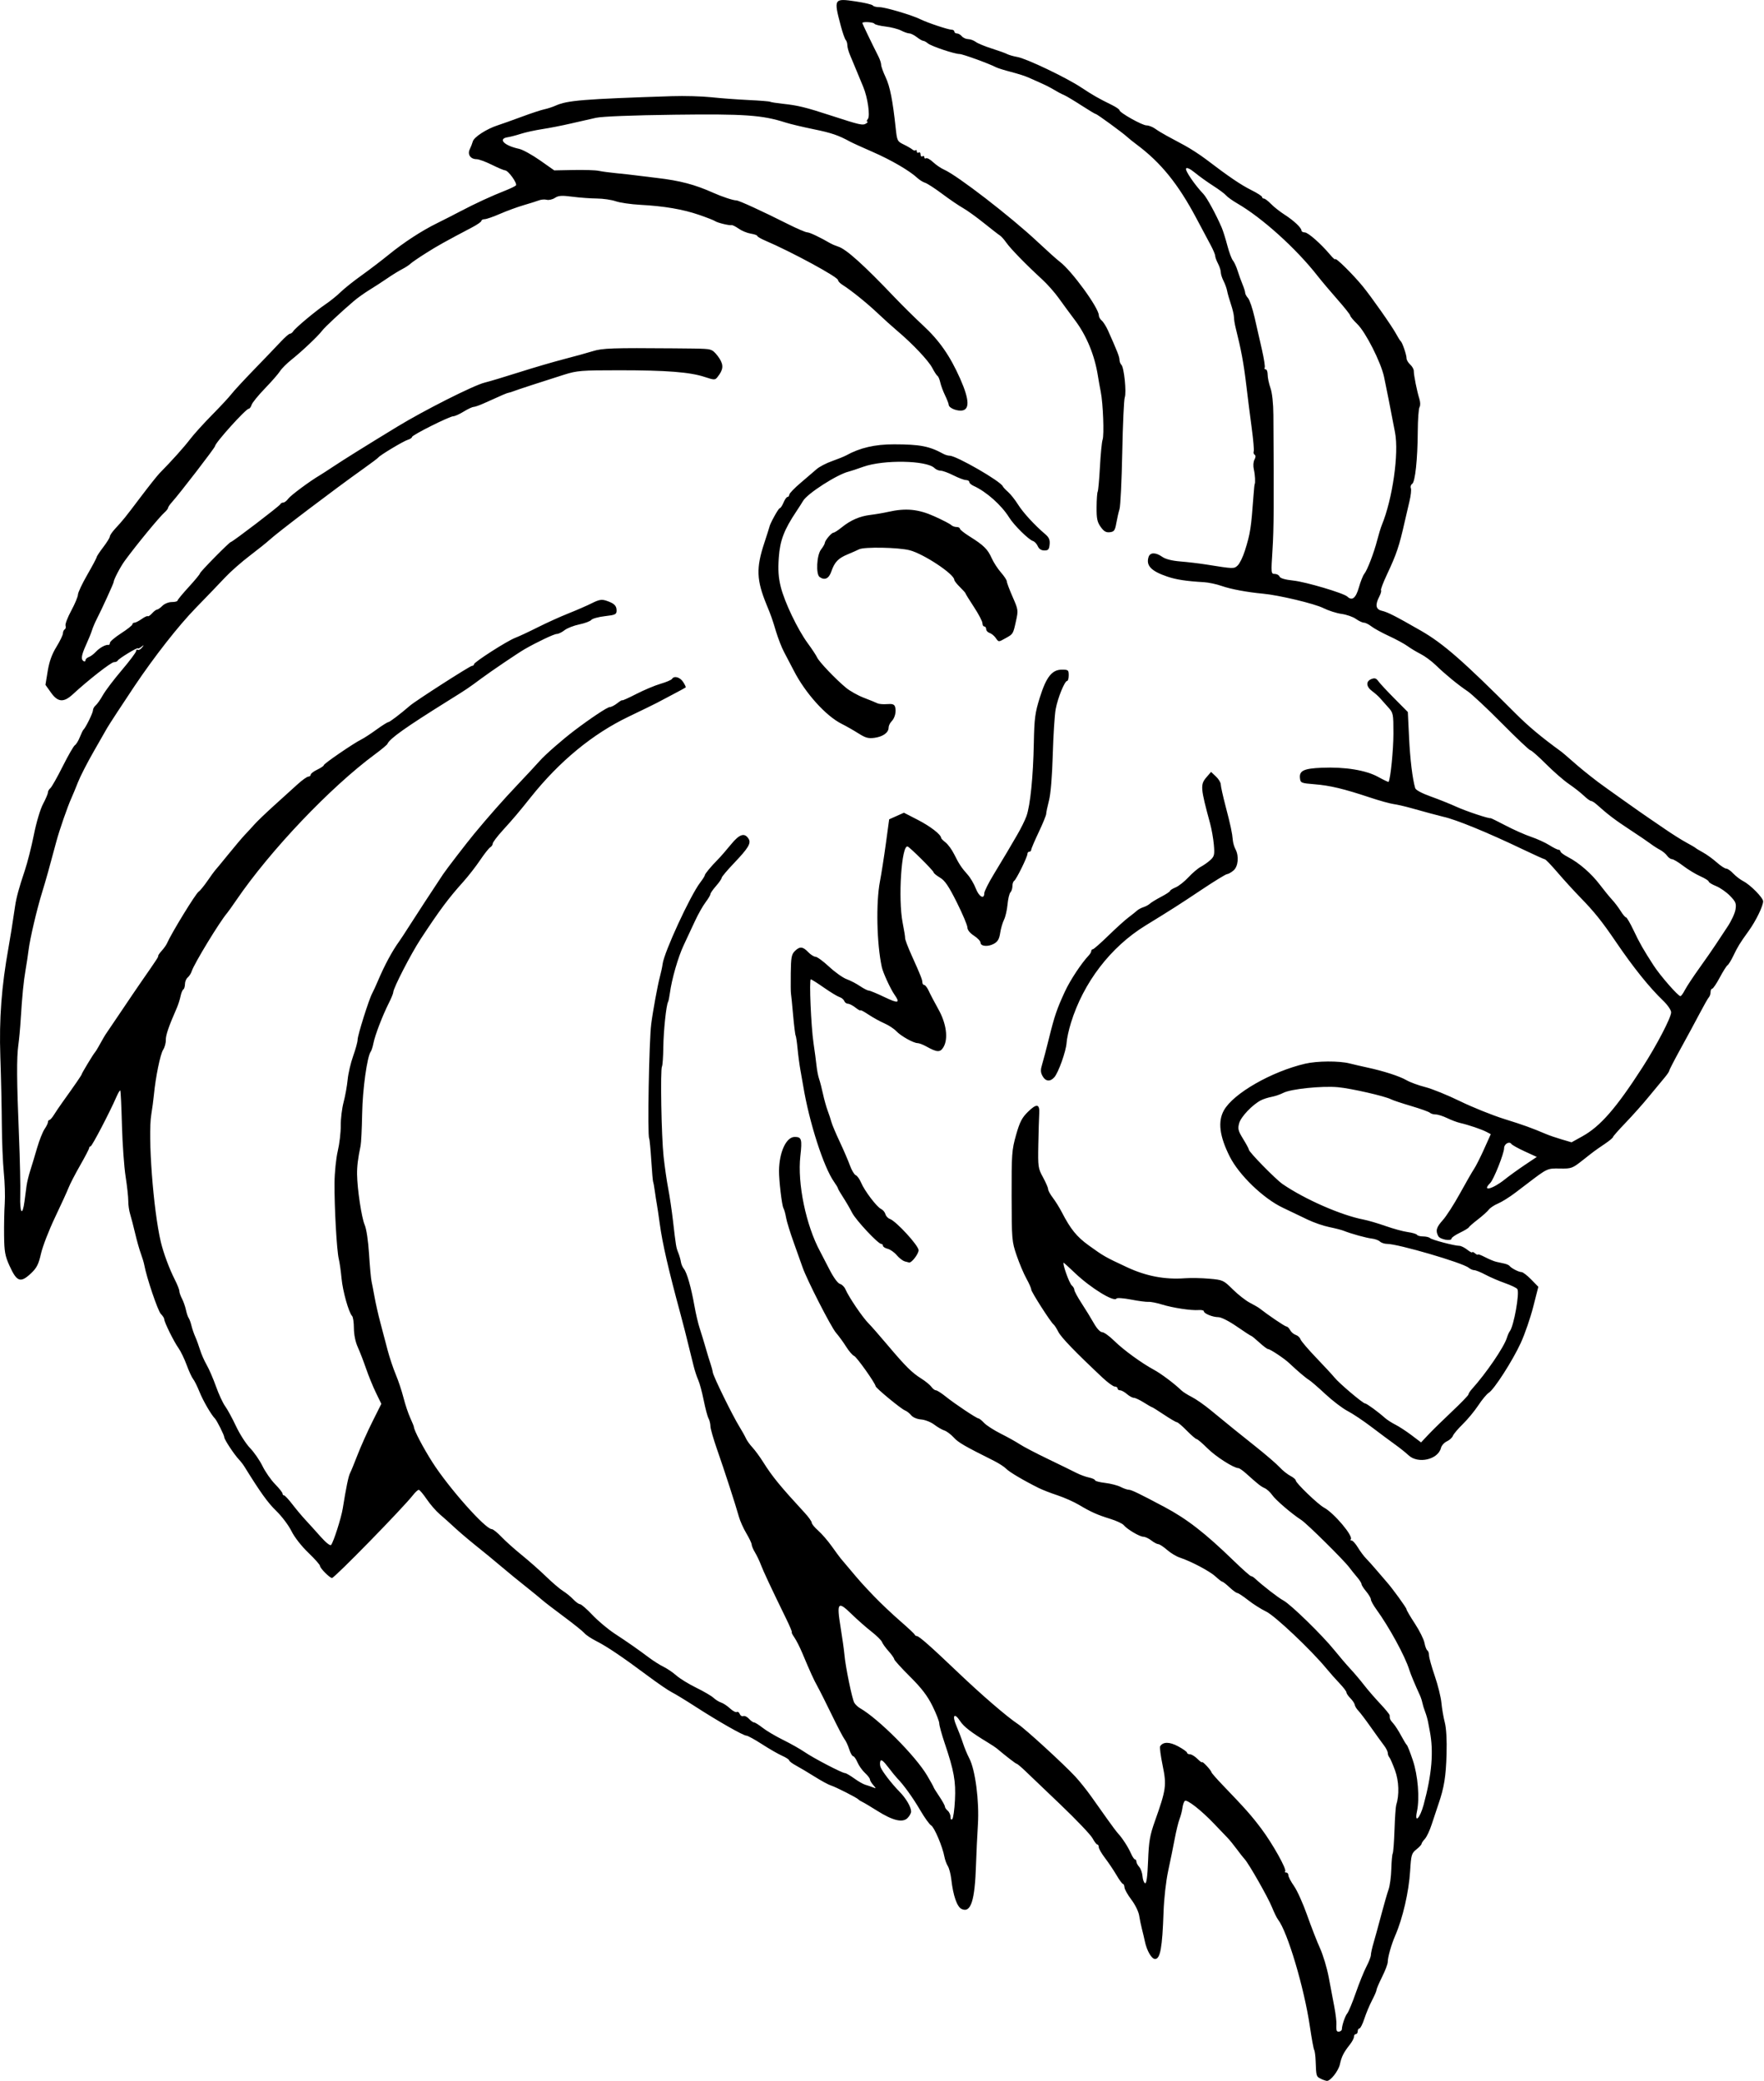 <?xml version="1.0" encoding="UTF-8" standalone="no"?>
<!-- Created with Inkscape (http://www.inkscape.org/) -->

<svg
   width="940"
   height="1109"
   viewBox="0 0 248.708 293.423"
   version="1.1"
   id="svg5"
   xml:space="preserve"
   inkscape:version="1.2.2 (732a01da63, 2022-12-09)"
   sodipodi:docname="lion-XIIIe-v2.1.svg"
   xmlns:inkscape="http://www.inkscape.org/namespaces/inkscape"
   xmlns:sodipodi="http://sodipodi.sourceforge.net/DTD/sodipodi-0.dtd"
   xmlns="http://www.w3.org/2000/svg"
   xmlns:svg="http://www.w3.org/2000/svg"><sodipodi:namedview
     id="namedview7"
     pagecolor="#ffffff"
     bordercolor="#000000"
     borderopacity="0.25"
     inkscape:showpageshadow="2"
     inkscape:pageopacity="0.0"
     inkscape:pagecheckerboard="0"
     inkscape:deskcolor="#d1d1d1"
     inkscape:document-units="mm"
     showgrid="false"
     inkscape:zoom="0.52221046"
     inkscape:cx="100.53418"
     inkscape:cy="520.86279"
     inkscape:window-width="1920"
     inkscape:window-height="1009"
     inkscape:window-x="-8"
     inkscape:window-y="-8"
     inkscape:window-maximized="1"
     inkscape:current-layer="layer1" /><defs
     id="defs2" /><g
     inkscape:label="Calque 1"
     inkscape:groupmode="layer"
     id="layer1"><path
       style="fill:#000000;stroke-width:0.265"
       d="m 186.204,293.048 c -0.624,-0.301 -0.634,-0.334 -0.71,-2.463 -0.026,-0.732 -0.119,-1.446 -0.206,-1.587 -0.087,-0.141 -0.36,-1.626 -0.606,-3.299 -0.806,-5.479 -3.159,-13.376 -4.493,-15.081 -0.171,-0.218 -0.556,-1.006 -0.856,-1.751 -0.557,-1.383 -3.276,-6.16 -3.855,-6.773 -0.176,-0.187 -0.671,-0.815 -1.099,-1.397 -0.428,-0.582 -1.023,-1.311 -1.323,-1.62 -0.3,-0.309 -1.14,-1.187 -1.867,-1.951 -1.834,-1.928 -3.869,-3.514 -4.148,-3.235 -0.127,0.127 -0.277,0.579 -0.333,1.005 -0.056,0.426 -0.239,1.128 -0.407,1.562 -0.167,0.433 -0.473,1.684 -0.678,2.778 -0.205,1.094 -0.618,3.121 -0.917,4.503 -0.315,1.454 -0.592,3.908 -0.657,5.821 -0.172,5.018 -0.461,6.615 -1.197,6.615 -0.493,0 -1.163,-1.166 -1.445,-2.514 -0.091,-0.437 -0.274,-1.21 -0.406,-1.72 -0.132,-0.509 -0.309,-1.37 -0.395,-1.912 -0.085,-0.542 -0.575,-1.537 -1.089,-2.209 -0.513,-0.673 -0.951,-1.449 -0.972,-1.726 -0.021,-0.277 -0.12,-0.503 -0.221,-0.503 -0.101,0 -0.511,-0.56 -0.912,-1.244 -0.401,-0.684 -1.127,-1.765 -1.613,-2.402 -0.486,-0.637 -0.884,-1.327 -0.884,-1.534 0,-0.207 -0.092,-0.377 -0.204,-0.377 -0.112,0 -0.419,-0.398 -0.681,-0.885 -0.262,-0.487 -2.273,-2.6 -4.468,-4.696 -2.195,-2.096 -4.458,-4.258 -5.028,-4.803 -0.57,-0.546 -1.105,-0.992 -1.187,-0.992 -0.123,0 -1.476,-1.044 -2.851,-2.199 -0.146,-0.122 -0.692,-0.481 -1.214,-0.798 -2.364,-1.432 -3.389,-2.225 -3.92,-3.033 -0.818,-1.244 -1.157,-0.8 -0.519,0.679 0.296,0.687 0.713,1.785 0.926,2.44 0.213,0.655 0.609,1.607 0.879,2.117 0.855,1.607 1.434,6.038 1.226,9.374 -0.1,1.611 -0.219,4.12 -0.264,5.575 -0.159,5.142 -0.72,6.902 -2.017,6.323 -0.656,-0.293 -1.205,-1.862 -1.473,-4.207 -0.083,-0.728 -0.302,-1.561 -0.487,-1.852 -0.185,-0.291 -0.402,-0.886 -0.482,-1.323 -0.261,-1.415 -1.424,-4.159 -1.868,-4.408 -0.238,-0.133 -0.933,-1.101 -1.545,-2.15 -1.014,-1.739 -2.368,-3.618 -3.229,-4.482 -0.185,-0.186 -0.764,-0.898 -1.287,-1.583 -0.671,-0.88 -0.994,-1.132 -1.098,-0.86 -0.081,0.212 -0.07,0.594 0.024,0.849 0.224,0.602 1.566,2.347 2.655,3.452 0.937,0.951 1.654,2.173 1.654,2.819 0,0.226 -0.228,0.638 -0.506,0.916 -0.695,0.695 -2.075,0.363 -4.284,-1.03 -0.931,-0.587 -1.871,-1.147 -2.089,-1.245 -0.218,-0.098 -0.456,-0.249 -0.529,-0.335 -0.203,-0.243 -3.231,-1.782 -3.908,-1.987 -0.331,-0.1 -1.343,-0.648 -2.249,-1.218 -0.906,-0.57 -2.094,-1.278 -2.64,-1.573 -0.546,-0.296 -0.992,-0.631 -0.992,-0.746 0,-0.115 -0.446,-0.406 -0.992,-0.648 -0.546,-0.242 -1.826,-0.978 -2.844,-1.637 -1.019,-0.658 -2.004,-1.197 -2.189,-1.198 -0.436,-0.002 -4.004,-2.034 -7.204,-4.101 -1.382,-0.893 -2.882,-1.806 -3.333,-2.029 -0.451,-0.223 -1.977,-1.267 -3.392,-2.322 -3.578,-2.666 -5.726,-4.115 -7.233,-4.878 -0.709,-0.359 -1.46,-0.859 -1.669,-1.112 -0.209,-0.252 -1.511,-1.299 -2.894,-2.325 -1.382,-1.026 -2.752,-2.078 -3.043,-2.337 -0.291,-0.259 -1.244,-1.041 -2.117,-1.736 -1.667,-1.328 -2.251,-1.806 -3.798,-3.106 -1.434,-1.205 -1.618,-1.356 -3.611,-2.963 -1.019,-0.821 -2.328,-1.941 -2.91,-2.487 -0.582,-0.547 -1.489,-1.358 -2.015,-1.803 -0.526,-0.445 -1.36,-1.403 -1.852,-2.129 -0.492,-0.726 -0.997,-1.323 -1.122,-1.327 -0.125,-0.004 -0.482,0.32 -0.794,0.719 -1.443,1.847 -11.08,11.709 -11.442,11.709 -0.319,0 -1.693,-1.384 -1.691,-1.703 10e-4,-0.155 -0.744,-0.996 -1.655,-1.869 -0.968,-0.928 -1.953,-2.192 -2.371,-3.043 -0.393,-0.8 -1.355,-2.076 -2.137,-2.835 -1.197,-1.161 -2.236,-2.608 -4.505,-6.27 -0.172,-0.278 -0.503,-0.706 -0.736,-0.951 -0.694,-0.732 -2.091,-2.849 -2.091,-3.168 0,-0.282 -1.042,-2.368 -1.324,-2.65 -0.514,-0.514 -1.66,-2.489 -2.15,-3.705 -0.322,-0.8 -0.735,-1.634 -0.917,-1.852 -0.182,-0.218 -0.593,-1.111 -0.914,-1.984 -0.321,-0.873 -0.839,-1.945 -1.152,-2.381 -0.646,-0.901 -2.009,-3.664 -2.009,-4.074 0,-0.149 -0.216,-0.484 -0.479,-0.744 -0.414,-0.41 -2.013,-5.133 -2.336,-6.903 -0.061,-0.335 -0.276,-1.049 -0.477,-1.587 -0.201,-0.538 -0.562,-1.812 -0.801,-2.83 -0.239,-1.019 -0.56,-2.251 -0.711,-2.738 -0.152,-0.487 -0.271,-1.321 -0.265,-1.852 0.006,-0.532 -0.164,-2.086 -0.377,-3.454 -0.214,-1.368 -0.446,-4.634 -0.517,-7.257 -0.07,-2.623 -0.176,-4.817 -0.235,-4.876 -0.059,-0.059 -0.305,0.349 -0.546,0.907 -0.925,2.137 -3.448,6.967 -3.639,6.967 -0.11,0 -0.2,0.102 -0.2,0.227 0,0.125 -0.572,1.226 -1.27,2.447 -0.699,1.221 -1.432,2.638 -1.629,3.147 -0.197,0.509 -1.061,2.399 -1.919,4.199 -0.858,1.8 -1.747,4.098 -1.975,5.106 -0.335,1.482 -0.598,2.008 -1.374,2.744 -1.517,1.438 -2.03,1.26 -3.081,-1.069 -0.614,-1.36 -0.721,-1.966 -0.748,-4.233 -0.018,-1.455 0.024,-3.479 0.092,-4.498 0.068,-1.019 0.01,-2.983 -0.129,-4.366 -0.139,-1.382 -0.266,-4.419 -0.281,-6.747 -0.015,-2.328 -0.11,-6.645 -0.211,-9.592 -0.181,-5.309 0.164,-9.909 1.156,-15.412 0.243,-1.347 0.597,-3.581 0.924,-5.821 0.177,-1.213 0.555,-2.597 1.372,-5.027 0.367,-1.091 0.942,-3.358 1.277,-5.037 0.348,-1.745 0.902,-3.604 1.293,-4.339 0.376,-0.707 0.684,-1.432 0.684,-1.611 0,-0.179 0.155,-0.454 0.345,-0.611 0.19,-0.158 0.973,-1.541 1.741,-3.074 0.768,-1.533 1.542,-2.877 1.721,-2.987 0.179,-0.11 0.49,-0.617 0.692,-1.126 0.201,-0.509 0.433,-0.986 0.514,-1.059 0.315,-0.284 1.338,-2.373 1.338,-2.731 0,-0.208 0.175,-0.523 0.388,-0.701 0.214,-0.177 0.671,-0.827 1.016,-1.444 0.345,-0.617 1.539,-2.195 2.654,-3.505 1.115,-1.311 2.027,-2.528 2.027,-2.705 0,-0.177 0.106,-0.256 0.235,-0.176 0.129,0.08 0.397,-0.062 0.595,-0.315 0.326,-0.416 0.317,-0.426 -0.102,-0.097 -0.255,0.2 -0.463,0.29 -0.463,0.201 0,-0.207 -2.749,1.462 -2.866,1.741 -0.049,0.115 -0.287,0.211 -0.529,0.214 -0.4,0.005 -3.647,2.543 -5.792,4.528 -1.284,1.188 -2.109,1.128 -3.068,-0.22 l -0.791,-1.111 0.315,-1.931 c 0.221,-1.355 0.588,-2.377 1.232,-3.426 0.504,-0.822 0.917,-1.678 0.917,-1.903 0,-0.224 0.114,-0.478 0.253,-0.564 0.139,-0.086 0.19,-0.32 0.113,-0.521 -0.077,-0.2 0.285,-1.152 0.805,-2.115 0.52,-0.963 0.945,-1.98 0.945,-2.261 0,-0.281 0.595,-1.545 1.323,-2.809 0.728,-1.264 1.323,-2.384 1.323,-2.488 0,-0.104 0.417,-0.734 0.926,-1.401 0.509,-0.667 0.926,-1.34 0.926,-1.496 0,-0.156 0.327,-0.639 0.728,-1.075 1.186,-1.29 1.364,-1.511 3.589,-4.455 1.172,-1.55 2.377,-3.068 2.677,-3.374 1.739,-1.767 3.462,-3.685 4.305,-4.794 0.529,-0.696 1.924,-2.239 3.1,-3.43 1.176,-1.19 2.413,-2.522 2.749,-2.959 0.336,-0.437 1.802,-2.023 3.258,-3.524 1.456,-1.501 3.118,-3.236 3.694,-3.854 0.576,-0.618 1.158,-1.124 1.293,-1.124 0.135,0 0.341,-0.152 0.458,-0.338 0.298,-0.476 3.157,-2.867 4.577,-3.827 0.655,-0.443 1.607,-1.213 2.117,-1.711 0.509,-0.498 1.819,-1.543 2.91,-2.322 1.091,-0.779 2.818,-2.094 3.836,-2.922 2.181,-1.773 4.67,-3.394 6.879,-4.479 0.873,-0.429 2.361,-1.188 3.307,-1.686 1.995,-1.051 4.336,-2.132 6.218,-2.871 0.728,-0.286 1.426,-0.62 1.552,-0.742 0.263,-0.256 -1.063,-2.116 -1.517,-2.128 -0.165,-0.005 -1.011,-0.362 -1.88,-0.794 -0.869,-0.432 -1.837,-0.785 -2.15,-0.785 -0.849,0 -1.311,-0.675 -0.956,-1.398 0.158,-0.322 0.353,-0.824 0.434,-1.115 0.166,-0.604 1.951,-1.759 3.482,-2.253 0.57,-0.184 2.108,-0.732 3.417,-1.218 1.31,-0.486 2.738,-0.957 3.175,-1.047 0.437,-0.09 1.156,-0.324 1.598,-0.521 1.667,-0.742 3.872,-0.921 16.394,-1.331 1.746,-0.057 4.247,0.011 5.556,0.152 1.31,0.14 3.672,0.316 5.249,0.391 1.577,0.075 2.948,0.185 3.046,0.246 0.098,0.061 0.891,0.187 1.762,0.28 2.174,0.233 3.201,0.485 6.876,1.682 4.036,1.315 4.418,1.401 4.897,1.098 0.217,-0.137 0.291,-0.251 0.164,-0.254 -0.127,-0.002 -0.091,-0.173 0.081,-0.38 0.347,-0.419 -0.032,-3.056 -0.651,-4.519 -0.185,-0.437 -0.603,-1.449 -0.931,-2.249 -0.327,-0.8 -0.756,-1.83 -0.953,-2.289 -0.197,-0.459 -0.358,-1.06 -0.358,-1.336 0,-0.276 -0.105,-0.616 -0.234,-0.754 -0.128,-0.138 -0.439,-1.025 -0.689,-1.971 -1.021,-3.853 -0.983,-3.915 2.093,-3.458 1.25,0.186 2.338,0.445 2.419,0.575 0.081,0.13 0.5,0.237 0.932,0.237 0.808,0 4.622,1.129 5.798,1.717 0.945,0.472 3.898,1.458 4.367,1.458 0.218,0 0.396,0.119 0.396,0.265 0,0.146 0.164,0.265 0.364,0.265 0.2,0 0.513,0.179 0.694,0.397 0.181,0.218 0.583,0.401 0.892,0.405 0.31,0.005 0.789,0.179 1.065,0.388 0.276,0.209 1.288,0.628 2.249,0.932 0.961,0.304 1.941,0.657 2.178,0.784 0.237,0.128 0.892,0.315 1.455,0.416 1.293,0.231 6.864,2.89 8.962,4.277 1.682,1.112 2.485,1.571 4.299,2.459 0.618,0.303 1.124,0.646 1.124,0.762 0,0.345 3.204,2.144 3.817,2.144 0.31,0 0.853,0.208 1.206,0.463 0.354,0.255 1.085,0.701 1.626,0.992 0.54,0.291 1.676,0.903 2.524,1.361 0.848,0.457 2.222,1.35 3.054,1.984 3.173,2.42 4.89,3.586 6.36,4.318 0.837,0.417 1.521,0.857 1.521,0.979 0,0.122 0.118,0.221 0.262,0.221 0.144,0 0.591,0.339 0.992,0.753 0.401,0.414 1.266,1.096 1.92,1.516 1.304,0.835 2.381,1.849 2.381,2.242 0,0.138 0.208,0.254 0.463,0.257 0.468,0.006 2.269,1.59 3.583,3.152 0.394,0.468 0.717,0.753 0.717,0.633 5.2e-4,-0.329 2.469,2.101 3.865,3.805 1.223,1.493 4.13,5.633 4.7,6.692 0.274,0.509 0.573,0.986 0.664,1.058 0.23,0.182 0.825,1.932 0.825,2.425 0,0.222 0.23,0.611 0.511,0.866 0.281,0.254 0.509,0.66 0.506,0.901 -0.007,0.58 0.451,2.872 0.781,3.909 0.153,0.481 0.165,0.977 0.03,1.191 -0.128,0.201 -0.24,1.735 -0.25,3.409 -0.024,3.95 -0.365,7.15 -0.79,7.412 -0.184,0.114 -0.267,0.386 -0.183,0.605 0.084,0.219 -7.9e-4,1.034 -0.188,1.813 -0.187,0.778 -0.488,2.07 -0.668,2.87 -0.789,3.51 -1.154,4.597 -2.518,7.499 -0.536,1.141 -0.911,2.139 -0.833,2.216 0.078,0.078 -0.032,0.478 -0.245,0.889 -0.604,1.167 -0.496,1.796 0.341,1.993 0.855,0.201 1.896,0.731 5.513,2.805 3.148,1.805 5.963,4.264 13.306,11.624 1.874,1.878 3.653,3.366 6.522,5.453 0.15,0.109 0.811,0.674 1.469,1.256 1.141,1.008 2.196,1.868 3.707,3.021 0.748,0.57 6.479,4.635 7.12,5.05 0.218,0.141 1.23,0.832 2.249,1.536 1.019,0.703 2.388,1.568 3.043,1.922 0.655,0.353 1.25,0.702 1.323,0.775 0.073,0.073 0.549,0.36 1.058,0.639 0.509,0.279 1.373,0.904 1.919,1.389 0.546,0.485 1.15,0.883 1.343,0.883 0.192,0 0.639,0.309 0.991,0.687 0.353,0.378 0.999,0.872 1.435,1.098 0.998,0.517 2.778,2.327 2.778,2.824 0,0.679 -1.02,2.771 -2.041,4.186 -1.25,1.732 -1.52,2.172 -2.187,3.558 -0.293,0.61 -0.648,1.179 -0.788,1.266 -0.14,0.086 -0.633,0.868 -1.096,1.736 -0.463,0.868 -0.944,1.579 -1.069,1.579 -0.125,0 -0.228,0.214 -0.228,0.476 0,0.262 -0.106,0.589 -0.236,0.728 -0.13,0.138 -0.704,1.144 -1.276,2.236 -0.572,1.091 -1.775,3.319 -2.675,4.949 -0.899,1.631 -1.637,3.06 -1.639,3.175 -0.002,0.115 -0.33,0.591 -0.728,1.057 -0.398,0.466 -1.378,1.65 -2.179,2.631 -0.8,0.981 -2.259,2.618 -3.241,3.638 -0.982,1.02 -1.786,1.933 -1.786,2.029 0,0.096 -0.506,0.519 -1.124,0.939 -1.489,1.011 -1.43,0.967 -3.16,2.333 -1.447,1.142 -1.573,1.188 -3.207,1.16 -1.769,-0.03 -1.746,-0.041 -4.549,2.095 -0.146,0.111 -0.926,0.705 -1.733,1.318 -0.807,0.614 -1.9,1.297 -2.429,1.518 -0.529,0.221 -1.118,0.612 -1.31,0.868 -0.192,0.257 -0.885,0.879 -1.539,1.383 -0.654,0.504 -1.227,1.003 -1.273,1.109 -0.046,0.106 -0.611,0.449 -1.257,0.761 -0.646,0.312 -1.174,0.679 -1.174,0.813 0,0.428 -1.62,0.14 -1.874,-0.333 -0.412,-0.77 -0.277,-1.243 0.651,-2.274 0.491,-0.546 1.581,-2.243 2.42,-3.771 0.84,-1.528 1.73,-3.076 1.978,-3.44 0.248,-0.364 0.88,-1.614 1.403,-2.777 l 0.952,-2.116 -0.62,-0.325 c -0.691,-0.362 -2.516,-0.979 -3.702,-1.252 -0.427,-0.098 -1.253,-0.409 -1.836,-0.69 -0.583,-0.282 -1.311,-0.512 -1.619,-0.512 -0.307,0 -0.672,-0.108 -0.81,-0.241 -0.138,-0.133 -1.323,-0.558 -2.633,-0.945 -1.31,-0.387 -2.581,-0.81 -2.826,-0.94 -0.84,-0.446 -5.642,-1.544 -7.501,-1.714 -2.256,-0.207 -6.646,0.246 -7.695,0.793 -0.42,0.219 -1.169,0.475 -1.665,0.569 -0.496,0.094 -1.172,0.311 -1.503,0.483 -1.201,0.623 -2.815,2.32 -3.064,3.222 -0.22,0.798 -0.15,1.078 0.557,2.228 0.445,0.723 0.81,1.403 0.81,1.51 0.002,0.329 3.78,4.186 4.756,4.855 3.13,2.145 8.247,4.39 11.383,4.994 0.655,0.126 2.068,0.54 3.14,0.919 1.072,0.379 2.475,0.762 3.116,0.85 0.642,0.088 1.23,0.262 1.307,0.388 0.077,0.125 0.467,0.228 0.866,0.228 0.399,0 0.838,0.106 0.977,0.235 0.269,0.251 3.45,1.088 4.135,1.088 0.226,0 0.724,0.247 1.108,0.548 0.383,0.302 0.697,0.466 0.697,0.364 0,-0.101 0.179,-0.036 0.397,0.145 0.218,0.181 0.397,0.257 0.397,0.169 0,-0.088 0.46,0.08 1.023,0.373 0.563,0.293 1.277,0.589 1.587,0.657 0.31,0.068 0.823,0.181 1.14,0.25 0.317,0.069 0.644,0.218 0.728,0.331 0.237,0.32 1.298,0.866 1.682,0.866 0.191,0 0.802,0.466 1.359,1.037 l 1.012,1.037 -0.725,2.842 c -0.399,1.563 -1.187,3.845 -1.751,5.072 -1.159,2.521 -3.761,6.57 -4.521,7.035 -0.277,0.17 -0.937,0.963 -1.466,1.764 -0.529,0.8 -1.513,1.991 -2.187,2.646 -0.674,0.655 -1.303,1.4 -1.398,1.656 -0.095,0.256 -0.477,0.604 -0.848,0.773 -0.371,0.169 -0.745,0.587 -0.831,0.928 -0.416,1.656 -3.248,2.292 -4.58,1.029 -0.372,-0.352 -1.229,-1.037 -1.905,-1.521 -0.676,-0.484 -2.169,-1.595 -3.317,-2.468 -1.148,-0.873 -2.664,-1.885 -3.369,-2.249 -0.705,-0.364 -2.112,-1.435 -3.127,-2.381 -1.014,-0.946 -2.046,-1.839 -2.293,-1.984 -0.438,-0.259 -1.695,-1.325 -2.807,-2.381 -0.69,-0.656 -2.688,-1.984 -2.983,-1.984 -0.12,0 -0.674,-0.417 -1.23,-0.926 -0.556,-0.509 -1.066,-0.926 -1.133,-0.926 -0.067,0 -0.983,-0.595 -2.036,-1.323 -1.111,-0.768 -2.206,-1.323 -2.61,-1.323 -0.802,0 -2.045,-0.509 -2.045,-0.837 0,-0.123 -0.327,-0.197 -0.728,-0.165 -1.063,0.084 -3.622,-0.303 -5.187,-0.785 -0.749,-0.231 -1.599,-0.397 -1.89,-0.369 -0.291,0.027 -1.394,-0.117 -2.45,-0.322 -1.057,-0.204 -1.984,-0.271 -2.06,-0.147 -0.333,0.538 -3.595,-1.458 -5.802,-3.549 -0.87,-0.824 -1.603,-1.498 -1.63,-1.498 -0.259,0 0.77,2.906 1.137,3.211 0.195,0.162 0.354,0.439 0.354,0.617 0,0.178 0.459,1.026 1.021,1.886 0.561,0.859 1.34,2.128 1.731,2.819 0.421,0.746 0.897,1.257 1.171,1.257 0.253,0 1.013,0.545 1.688,1.21 1.303,1.284 3.882,3.163 5.635,4.106 0.985,0.53 2.901,1.969 3.84,2.886 0.224,0.218 0.88,0.635 1.458,0.926 0.579,0.291 1.776,1.124 2.66,1.852 2.884,2.372 3.647,2.99 6.329,5.123 1.455,1.157 2.987,2.476 3.405,2.932 0.417,0.455 1.102,1.005 1.521,1.222 0.419,0.217 0.762,0.51 0.762,0.652 0,0.357 3.154,3.385 3.989,3.829 1.393,0.742 4.179,4.048 3.762,4.465 -0.091,0.091 -0.037,0.166 0.121,0.166 0.158,0 0.558,0.446 0.889,0.992 0.331,0.546 0.847,1.237 1.146,1.536 0.299,0.299 0.991,1.073 1.538,1.72 0.546,0.647 1.154,1.355 1.352,1.573 0.777,0.861 2.815,3.667 2.815,3.878 2.6e-4,0.123 0.531,1.031 1.18,2.018 0.649,0.987 1.257,2.209 1.352,2.715 0.095,0.506 0.278,0.985 0.407,1.065 0.129,0.08 0.235,0.392 0.235,0.693 0,0.302 0.363,1.605 0.807,2.897 0.444,1.292 0.867,3.002 0.941,3.8 0.074,0.798 0.287,2.04 0.474,2.761 0.214,0.827 0.307,2.462 0.251,4.433 -0.09,3.198 -0.344,4.766 -1.149,7.092 -0.252,0.728 -0.679,2.014 -0.95,2.858 -0.271,0.844 -0.704,1.762 -0.962,2.039 -0.258,0.277 -0.47,0.594 -0.47,0.704 0,0.11 -0.327,0.46 -0.728,0.779 -0.675,0.538 -0.739,0.758 -0.88,3.053 -0.181,2.932 -1.041,6.654 -2.098,9.088 -0.553,1.272 -1.056,3.049 -1.057,3.735 -5.3e-4,0.274 -0.357,1.213 -0.793,2.086 -0.435,0.873 -0.792,1.708 -0.793,1.854 -5.3e-4,0.147 -0.282,0.801 -0.626,1.455 -0.344,0.654 -0.83,1.814 -1.08,2.578 -0.25,0.764 -0.564,1.389 -0.698,1.389 -0.134,0 -0.243,0.179 -0.243,0.397 0,0.218 -0.119,0.397 -0.265,0.397 -0.146,0 -0.265,0.169 -0.265,0.377 0,0.207 -0.268,0.714 -0.595,1.125 -0.844,1.062 -1.162,1.691 -1.383,2.74 -0.198,0.935 -1.333,2.387 -1.841,2.355 -0.155,-0.01 -0.549,-0.147 -0.877,-0.305 z m 2.987,-6.975 c 0.025,-0.598 0.458,-1.866 0.76,-2.227 0.183,-0.218 0.726,-1.528 1.208,-2.91 0.482,-1.382 1.156,-3.048 1.499,-3.702 0.343,-0.654 0.624,-1.384 0.624,-1.623 0,-0.239 0.172,-1.014 0.382,-1.722 0.21,-0.708 0.695,-2.478 1.079,-3.933 0.383,-1.455 0.847,-3.063 1.03,-3.572 0.184,-0.509 0.358,-1.809 0.389,-2.889 0.03,-1.08 0.12,-2.068 0.199,-2.196 0.079,-0.128 0.192,-1.619 0.25,-3.312 0.058,-1.693 0.166,-3.266 0.238,-3.495 0.457,-1.439 0.393,-3.385 -0.16,-4.903 -0.319,-0.876 -0.68,-1.706 -0.803,-1.844 -0.123,-0.138 -0.223,-0.417 -0.223,-0.62 0,-0.203 -0.244,-0.685 -0.543,-1.072 -0.299,-0.387 -1.129,-1.537 -1.846,-2.555 -0.717,-1.019 -1.507,-2.063 -1.757,-2.32 -0.25,-0.257 -0.478,-0.632 -0.508,-0.832 -0.029,-0.201 -0.304,-0.615 -0.61,-0.921 -0.306,-0.306 -0.557,-0.675 -0.557,-0.821 0,-0.145 -0.428,-0.711 -0.95,-1.257 -0.523,-0.546 -1.386,-1.52 -1.918,-2.165 -2.144,-2.596 -7.235,-7.404 -8.454,-7.983 -0.685,-0.326 -1.827,-1.048 -2.537,-1.606 -0.71,-0.558 -1.401,-1.014 -1.536,-1.014 -0.134,0 -0.625,-0.357 -1.09,-0.793 -0.465,-0.436 -0.922,-0.793 -1.016,-0.794 -0.094,-7.9e-4 -0.521,-0.329 -0.95,-0.729 -0.797,-0.744 -3.469,-2.159 -5.057,-2.678 -0.487,-0.159 -1.295,-0.649 -1.795,-1.088 -0.5,-0.439 -1.054,-0.801 -1.231,-0.804 -0.177,-0.003 -0.619,-0.239 -0.983,-0.523 -0.364,-0.285 -0.872,-0.52 -1.13,-0.523 -0.523,-0.007 -2.275,-1.046 -2.772,-1.645 -0.177,-0.214 -1.009,-0.601 -1.848,-0.862 -1.875,-0.582 -2.734,-0.965 -4.436,-1.978 -0.728,-0.433 -2.094,-1.041 -3.037,-1.352 -0.943,-0.311 -2.133,-0.774 -2.646,-1.029 -2.147,-1.069 -4.138,-2.246 -4.587,-2.712 -0.264,-0.274 -1.038,-0.777 -1.72,-1.118 -4.234,-2.119 -5.016,-2.573 -5.679,-3.295 -0.405,-0.441 -1,-0.885 -1.323,-0.987 -0.323,-0.102 -0.968,-0.476 -1.433,-0.83 -0.465,-0.354 -1.292,-0.68 -1.836,-0.723 -0.583,-0.046 -1.16,-0.288 -1.403,-0.587 -0.227,-0.28 -0.624,-0.59 -0.883,-0.689 -0.546,-0.209 -4.108,-3.146 -4.139,-3.413 -0.051,-0.443 -2.67,-4.131 -3.032,-4.27 -0.223,-0.086 -0.725,-0.667 -1.117,-1.293 -0.391,-0.625 -1.039,-1.514 -1.439,-1.975 -0.692,-0.797 -4.133,-7.534 -4.708,-9.216 -0.149,-0.437 -0.7,-1.984 -1.225,-3.44 -0.525,-1.455 -1.021,-3.063 -1.103,-3.572 -0.082,-0.509 -0.252,-1.118 -0.377,-1.352 -0.221,-0.414 -0.634,-3.929 -0.618,-5.262 0.032,-2.637 1.02,-4.763 2.215,-4.763 0.969,0 1.061,0.313 0.792,2.712 -0.431,3.842 0.792,9.746 2.782,13.427 0.197,0.364 0.793,1.513 1.324,2.554 0.572,1.119 1.174,1.946 1.474,2.025 0.279,0.073 0.627,0.412 0.774,0.754 0.484,1.124 2.46,4.031 3.3,4.854 0.297,0.291 1.465,1.623 2.595,2.961 2.607,3.085 3.465,3.939 4.804,4.78 0.593,0.373 1.234,0.897 1.424,1.165 0.19,0.268 0.476,0.487 0.634,0.487 0.159,0 0.777,0.393 1.374,0.874 1.291,1.039 4.374,3.095 4.641,3.095 0.104,0 0.455,0.284 0.781,0.631 0.326,0.347 1.388,1.03 2.361,1.519 0.973,0.489 2.173,1.158 2.668,1.487 0.494,0.329 2.28,1.264 3.969,2.076 1.688,0.812 3.487,1.692 3.996,1.954 0.509,0.262 1.313,0.559 1.786,0.659 0.473,0.1 0.86,0.275 0.86,0.389 0,0.114 0.64,0.282 1.422,0.374 0.782,0.092 1.764,0.346 2.183,0.564 0.419,0.218 0.94,0.398 1.158,0.399 0.359,0.002 1.497,0.552 5.039,2.436 3.161,1.681 5.722,3.67 9.727,7.553 1.238,1.201 2.343,2.183 2.455,2.183 0.112,0 0.364,0.149 0.56,0.331 1.115,1.036 3.31,2.735 4.02,3.112 1.022,0.542 5.467,4.878 7.186,7.008 0.704,0.873 1.724,2.064 2.266,2.646 0.542,0.582 1.398,1.594 1.903,2.249 0.505,0.655 1.526,1.837 2.269,2.626 0.744,0.79 1.352,1.534 1.352,1.654 0,0.515 0.056,0.642 0.507,1.144 0.261,0.291 0.76,1.065 1.108,1.72 0.349,0.655 0.71,1.25 0.804,1.323 0.094,0.073 0.474,1.038 0.846,2.146 0.723,2.156 0.982,5.349 0.585,7.215 -0.377,1.772 0.412,1.004 0.932,-0.908 1.174,-4.315 1.443,-7.537 0.872,-10.437 -0.057,-0.291 -0.163,-0.85 -0.235,-1.243 -0.072,-0.393 -0.26,-1.048 -0.418,-1.455 -0.158,-0.408 -0.333,-0.979 -0.39,-1.27 -0.057,-0.291 -0.213,-0.767 -0.347,-1.058 -0.683,-1.482 -1.307,-2.981 -1.489,-3.572 -0.588,-1.914 -2.822,-6.015 -4.654,-8.544 -0.423,-0.583 -0.768,-1.212 -0.768,-1.397 0,-0.185 -0.298,-0.691 -0.661,-1.123 -0.364,-0.432 -0.661,-0.9 -0.661,-1.04 0,-0.14 -0.268,-0.564 -0.595,-0.944 -0.327,-0.379 -0.833,-1.009 -1.124,-1.399 -0.773,-1.036 -5.971,-6.177 -6.758,-6.684 -1.341,-0.863 -3.636,-2.83 -4.113,-3.525 -0.269,-0.391 -0.748,-0.83 -1.065,-0.974 -0.557,-0.254 -0.882,-0.511 -2.636,-2.083 -0.448,-0.401 -0.924,-0.732 -1.058,-0.735 -0.675,-0.014 -3.18,-1.614 -4.351,-2.778 -0.728,-0.725 -1.423,-1.317 -1.543,-1.317 -0.12,0 -0.744,-0.535 -1.386,-1.189 -0.642,-0.654 -1.271,-1.19 -1.399,-1.191 -0.127,-0.001 -0.944,-0.478 -1.816,-1.06 -0.872,-0.582 -1.633,-1.058 -1.692,-1.058 -0.059,0 -0.579,-0.298 -1.155,-0.661 -0.576,-0.364 -1.211,-0.661 -1.409,-0.661 -0.199,0 -0.636,-0.238 -0.972,-0.529 -0.336,-0.291 -0.771,-0.529 -0.967,-0.529 -0.196,0 -0.356,-0.119 -0.356,-0.265 0,-0.146 -0.177,-0.265 -0.393,-0.265 -0.216,0 -0.995,-0.566 -1.73,-1.257 -3.866,-3.634 -5.819,-5.658 -6.227,-6.455 -0.25,-0.488 -0.542,-0.947 -0.649,-1.019 -0.372,-0.253 -3.171,-4.617 -3.171,-4.944 0,-0.181 -0.304,-0.874 -0.676,-1.54 -0.372,-0.666 -0.991,-2.129 -1.376,-3.251 -0.679,-1.978 -0.7,-2.231 -0.713,-8.39 -0.012,-5.926 0.029,-6.5 0.623,-8.599 0.517,-1.829 0.828,-2.438 1.664,-3.26 1.245,-1.225 1.692,-1.158 1.606,0.242 -0.035,0.568 -0.092,2.522 -0.128,4.341 -0.061,3.162 -0.032,3.366 0.658,4.63 0.397,0.728 0.722,1.48 0.723,1.671 5.3e-4,0.192 0.301,0.742 0.668,1.223 0.367,0.481 0.936,1.396 1.265,2.033 1.23,2.382 2.099,3.455 3.785,4.671 2.136,1.54 2.29,1.628 5.395,3.078 2.714,1.267 5.356,1.768 8.202,1.557 0.8,-0.059 2.337,-0.03 3.415,0.066 1.913,0.17 1.993,0.206 3.307,1.506 0.741,0.732 1.824,1.58 2.406,1.883 0.582,0.303 1.177,0.645 1.323,0.759 1.267,0.995 3.624,2.588 3.828,2.588 0.14,0 0.378,0.23 0.528,0.511 0.15,0.281 0.506,0.585 0.79,0.675 0.284,0.09 0.584,0.366 0.666,0.613 0.083,0.247 1.091,1.43 2.241,2.629 1.15,1.199 2.308,2.453 2.575,2.787 0.619,0.776 3.992,3.632 4.289,3.632 0.224,0 1.809,1.154 2.811,2.047 0.291,0.259 0.952,0.685 1.469,0.946 0.517,0.261 1.543,0.93 2.279,1.488 l 1.339,1.013 1.028,-1.093 c 0.565,-0.601 2.07,-2.075 3.343,-3.275 1.273,-1.2 2.315,-2.279 2.315,-2.398 0,-0.119 0.208,-0.447 0.463,-0.729 2.031,-2.25 4.55,-5.941 4.955,-7.26 0.112,-0.364 0.297,-0.781 0.412,-0.926 0.562,-0.713 1.398,-5.389 1.061,-5.934 -0.098,-0.159 -0.877,-0.535 -1.731,-0.835 -0.854,-0.3 -2.095,-0.835 -2.759,-1.188 -0.663,-0.353 -1.376,-0.642 -1.584,-0.642 -0.208,0 -0.566,-0.156 -0.796,-0.346 -0.845,-0.699 -9.942,-3.359 -11.489,-3.359 -0.366,0 -0.822,-0.149 -1.014,-0.331 -0.192,-0.182 -0.707,-0.37 -1.143,-0.419 -0.785,-0.087 -2.945,-0.685 -3.969,-1.099 -0.291,-0.118 -1.207,-0.352 -2.036,-0.521 -0.829,-0.169 -2.198,-0.642 -3.043,-1.051 -0.845,-0.409 -2.429,-1.168 -3.52,-1.686 -2.735,-1.299 -6.153,-4.595 -7.464,-7.196 -1.45,-2.877 -1.711,-4.955 -0.821,-6.535 1.341,-2.381 6.681,-5.444 11.446,-6.566 1.677,-0.395 4.801,-0.414 6.269,-0.039 0.562,0.143 1.676,0.402 2.476,0.574 2.341,0.504 4.568,1.224 5.56,1.798 0.507,0.293 1.69,0.726 2.629,0.962 0.939,0.236 3.142,1.129 4.895,1.985 1.753,0.856 4.557,1.985 6.23,2.509 2.812,0.88 3.823,1.245 5.953,2.147 0.437,0.185 1.415,0.518 2.173,0.741 l 1.38,0.405 1.52,-0.843 c 2.539,-1.408 4.759,-3.953 8.466,-9.706 2.015,-3.127 4.056,-7.042 4.055,-7.777 -5.3e-4,-0.309 -0.501,-1.038 -1.124,-1.637 -1.957,-1.88 -4.198,-4.67 -6.676,-8.314 -1.954,-2.873 -3.048,-4.236 -5.025,-6.262 -0.876,-0.898 -2.307,-2.467 -3.18,-3.487 -0.873,-1.021 -1.684,-1.864 -1.803,-1.874 -0.118,-0.01 -1.488,-0.628 -3.043,-1.372 -5.05,-2.418 -9.525,-4.252 -11.294,-4.628 -0.368,-0.078 -2.885,-0.757 -4.63,-1.249 -0.8,-0.226 -1.872,-0.468 -2.381,-0.539 -0.509,-0.071 -1.998,-0.486 -3.307,-0.922 -3.674,-1.225 -5.644,-1.696 -7.805,-1.867 -1.89,-0.15 -1.988,-0.19 -2.064,-0.841 -0.124,-1.068 0.522,-1.381 3.072,-1.488 3.282,-0.137 6.227,0.342 7.948,1.292 0.779,0.43 1.441,0.744 1.471,0.698 0.274,-0.416 0.685,-4.504 0.685,-6.815 0,-2.812 -0.019,-2.907 -0.766,-3.727 -0.421,-0.463 -0.932,-1.038 -1.136,-1.277 -0.204,-0.239 -0.692,-0.672 -1.086,-0.961 -0.871,-0.64 -0.924,-1.393 -0.121,-1.713 0.469,-0.187 0.679,-0.12 0.992,0.315 0.218,0.304 1.24,1.403 2.272,2.442 l 1.875,1.89 0.172,3.558 c 0.152,3.147 0.476,5.83 0.867,7.173 0.077,0.265 0.94,0.73 2.168,1.168 1.122,0.4 2.754,1.054 3.627,1.452 1.378,0.629 4.639,1.716 4.828,1.609 0.036,-0.02 0.989,0.447 2.117,1.038 1.128,0.592 2.745,1.31 3.593,1.596 0.848,0.286 2.007,0.814 2.574,1.173 0.568,0.358 1.154,0.652 1.302,0.652 0.148,0 0.27,0.107 0.27,0.238 0,0.131 0.489,0.493 1.087,0.804 1.549,0.807 3.278,2.312 4.476,3.895 0.568,0.751 1.338,1.694 1.711,2.097 0.373,0.402 0.922,1.127 1.221,1.611 0.299,0.484 0.634,0.88 0.744,0.88 0.11,0 0.582,0.804 1.049,1.786 0.886,1.865 1.378,2.729 2.851,5.006 0.927,1.434 3.448,4.321 3.773,4.321 0.104,0 0.388,-0.387 0.63,-0.86 0.243,-0.473 1.166,-1.872 2.053,-3.109 0.886,-1.237 1.92,-2.725 2.298,-3.307 0.377,-0.582 1.125,-1.713 1.662,-2.514 0.536,-0.8 1.043,-1.893 1.127,-2.427 0.133,-0.853 0.038,-1.089 -0.779,-1.93 -0.512,-0.527 -1.396,-1.144 -1.964,-1.372 -0.569,-0.228 -1.034,-0.514 -1.034,-0.637 0,-0.123 -0.532,-0.459 -1.182,-0.746 -0.65,-0.288 -1.739,-0.948 -2.419,-1.468 -0.68,-0.52 -1.392,-0.945 -1.581,-0.945 -0.189,0 -0.499,-0.219 -0.69,-0.487 -0.19,-0.268 -0.643,-0.643 -1.007,-0.834 -0.364,-0.191 -0.959,-0.574 -1.323,-0.851 -0.364,-0.277 -1.673,-1.166 -2.91,-1.976 -2.066,-1.352 -3.152,-2.177 -4.668,-3.543 -0.312,-0.281 -0.676,-0.511 -0.81,-0.511 -0.134,0 -0.593,-0.336 -1.021,-0.746 -0.428,-0.41 -1.368,-1.147 -2.089,-1.638 -0.721,-0.49 -2.182,-1.762 -3.245,-2.826 -1.064,-1.064 -2.052,-1.934 -2.195,-1.934 -0.143,0 -1.957,-1.714 -4.031,-3.808 -2.073,-2.094 -4.246,-4.127 -4.828,-4.517 -1.344,-0.901 -3.129,-2.365 -4.492,-3.684 -0.585,-0.566 -1.54,-1.27 -2.122,-1.564 -0.582,-0.294 -1.416,-0.795 -1.852,-1.114 -0.437,-0.319 -1.612,-0.958 -2.613,-1.419 -1,-0.462 -2.118,-1.075 -2.483,-1.362 -0.365,-0.287 -0.838,-0.522 -1.051,-0.522 -0.213,0 -0.722,-0.239 -1.132,-0.531 -0.41,-0.292 -1.322,-0.61 -2.025,-0.706 -0.704,-0.096 -1.862,-0.468 -2.575,-0.825 -1.239,-0.622 -6.266,-1.821 -8.494,-2.026 -2.228,-0.205 -4.549,-0.638 -5.821,-1.086 -0.728,-0.256 -1.859,-0.497 -2.514,-0.535 -2.487,-0.144 -3.904,-0.36 -5.158,-0.786 -2.287,-0.777 -3.031,-1.554 -2.647,-2.765 0.212,-0.668 1.001,-0.678 1.929,-0.024 0.464,0.327 1.369,0.558 2.569,0.654 1.019,0.082 2.626,0.272 3.572,0.422 3.973,0.632 3.953,0.632 4.489,0.146 0.281,-0.254 0.741,-1.193 1.023,-2.087 0.761,-2.413 0.876,-3.149 1.22,-7.843 0.059,-0.8 0.128,-1.485 0.153,-1.521 0.124,-0.176 0.062,-1.347 -0.112,-2.101 -0.112,-0.489 -0.075,-1.067 0.089,-1.373 0.177,-0.332 0.188,-0.587 0.029,-0.685 -0.14,-0.086 -0.2,-0.302 -0.135,-0.479 0.065,-0.177 -0.059,-1.632 -0.276,-3.233 -0.217,-1.601 -0.571,-4.399 -0.786,-6.218 -0.35,-2.954 -0.715,-4.914 -1.484,-7.968 -0.133,-0.526 -0.241,-1.207 -0.241,-1.512 0,-0.305 -0.19,-1.115 -0.422,-1.8 -0.232,-0.684 -0.476,-1.538 -0.541,-1.897 -0.065,-0.359 -0.292,-0.988 -0.504,-1.398 -0.212,-0.41 -0.386,-0.959 -0.387,-1.221 -7.9e-4,-0.262 -0.179,-0.817 -0.397,-1.234 -0.217,-0.417 -0.395,-0.905 -0.395,-1.085 0,-0.18 -0.281,-0.851 -0.624,-1.491 -0.343,-0.64 -1.257,-2.355 -2.03,-3.81 -2.567,-4.832 -4.998,-7.836 -8.393,-10.372 -0.546,-0.408 -1.155,-0.896 -1.355,-1.085 -0.576,-0.546 -4.245,-3.227 -4.416,-3.227 -0.085,0 -0.999,-0.546 -2.031,-1.214 -1.032,-0.668 -2.125,-1.322 -2.428,-1.455 -0.519,-0.226 -0.822,-0.389 -1.94,-1.041 -0.255,-0.148 -0.88,-0.454 -1.389,-0.678 -0.509,-0.224 -1.283,-0.569 -1.72,-0.767 -0.437,-0.197 -1.55,-0.553 -2.473,-0.791 -0.924,-0.238 -1.876,-0.536 -2.117,-0.663 -0.96,-0.505 -4.699,-1.861 -5.128,-1.86 -0.705,0.002 -3.989,-1.101 -4.458,-1.498 -0.23,-0.194 -0.527,-0.356 -0.661,-0.359 -0.134,-0.003 -0.541,-0.239 -0.905,-0.523 -0.364,-0.285 -0.84,-0.521 -1.058,-0.525 -0.218,-0.004 -0.739,-0.186 -1.158,-0.404 -0.419,-0.218 -1.404,-0.472 -2.19,-0.565 -0.786,-0.092 -1.493,-0.27 -1.57,-0.395 -0.144,-0.234 -1.697,-0.327 -1.697,-0.102 0,0.111 1.215,2.643 2.267,4.725 0.208,0.412 0.379,0.936 0.379,1.165 0,0.229 0.286,1.023 0.635,1.764 0.612,1.299 0.996,3.242 1.416,7.169 0.19,1.781 0.233,1.869 1.124,2.301 0.509,0.247 1.062,0.567 1.229,0.712 0.166,0.145 0.375,0.191 0.463,0.102 0.088,-0.088 0.16,-0.015 0.16,0.164 0,0.178 0.119,0.251 0.265,0.161 0.146,-0.09 0.265,0.029 0.265,0.265 0,0.235 0.119,0.355 0.265,0.265 0.146,-0.09 0.265,-0.03 0.265,0.132 0,0.163 0.111,0.227 0.246,0.144 0.135,-0.084 0.582,0.163 0.992,0.549 0.41,0.385 1.103,0.858 1.54,1.05 1.885,0.828 9.418,6.644 13.192,10.184 1.33,1.248 2.738,2.509 3.128,2.802 1.678,1.261 5.508,6.521 5.508,7.565 0,0.218 0.184,0.549 0.41,0.736 0.225,0.187 0.628,0.827 0.893,1.421 1.285,2.874 1.607,3.696 1.607,4.105 0,0.243 0.124,0.567 0.276,0.719 0.373,0.373 0.729,3.88 0.467,4.589 -0.115,0.312 -0.274,3.804 -0.353,7.759 -0.079,3.956 -0.252,7.549 -0.386,7.986 -0.134,0.437 -0.338,1.33 -0.454,1.984 -0.182,1.025 -0.308,1.202 -0.91,1.272 -0.532,0.062 -0.841,-0.118 -1.29,-0.749 -0.488,-0.685 -0.589,-1.171 -0.577,-2.787 0.008,-1.076 0.077,-2.059 0.154,-2.183 0.077,-0.124 0.22,-1.704 0.318,-3.511 0.098,-1.807 0.266,-3.524 0.374,-3.815 0.239,-0.648 0.067,-5.114 -0.259,-6.747 -0.131,-0.655 -0.312,-1.667 -0.403,-2.249 -0.454,-2.903 -1.598,-5.678 -3.235,-7.851 -0.694,-0.921 -1.727,-2.326 -2.295,-3.122 -0.568,-0.796 -1.624,-1.986 -2.345,-2.645 -2.183,-1.995 -4.436,-4.304 -5.03,-5.156 -0.309,-0.443 -0.717,-0.901 -0.907,-1.018 -0.19,-0.117 -1.208,-0.906 -2.262,-1.754 -1.054,-0.848 -2.387,-1.805 -2.962,-2.128 -0.575,-0.323 -1.885,-1.215 -2.91,-1.983 -1.025,-0.768 -2.111,-1.472 -2.413,-1.565 -0.302,-0.093 -0.801,-0.404 -1.109,-0.691 -1.088,-1.013 -3.691,-2.529 -6.293,-3.663 -1.448,-0.632 -2.872,-1.279 -3.163,-1.439 -1.648,-0.906 -2.653,-1.249 -5.159,-1.759 -1.528,-0.311 -3.314,-0.738 -3.969,-0.948 -3.273,-1.049 -5.745,-1.222 -15.681,-1.096 -5.947,0.075 -10.139,0.241 -11.042,0.436 -0.8,0.173 -2.408,0.538 -3.572,0.811 -1.164,0.273 -2.95,0.623 -3.969,0.778 -1.019,0.155 -2.388,0.455 -3.043,0.666 -0.655,0.211 -1.482,0.426 -1.838,0.479 -1.458,0.214 -0.519,1.19 1.574,1.635 0.509,0.108 1.837,0.837 2.951,1.619 l 2.025,1.423 2.738,-0.054 c 1.506,-0.03 3.095,0.023 3.532,0.117 0.437,0.095 1.568,0.247 2.514,0.338 0.946,0.091 2.077,0.215 2.514,0.276 0.437,0.06 1.86,0.234 3.164,0.387 3.269,0.382 5.359,0.932 7.948,2.092 1.249,0.56 2.819,1.077 3.265,1.077 0.349,0 3.648,1.513 7.259,3.33 1.277,0.642 2.502,1.168 2.721,1.168 0.339,0 1.821,0.702 3.291,1.559 0.218,0.127 0.715,0.335 1.103,0.461 1.129,0.367 3.575,2.568 7.912,7.122 1.102,1.157 2.904,2.937 4.004,3.956 2.331,2.158 3.826,4.3 5.264,7.539 1.352,3.047 1.372,4.5 0.059,4.5 -0.773,0 -1.674,-0.439 -1.674,-0.816 0,-0.147 -0.23,-0.744 -0.511,-1.325 -0.281,-0.581 -0.588,-1.408 -0.682,-1.836 -0.094,-0.429 -0.269,-0.84 -0.388,-0.913 -0.119,-0.074 -0.451,-0.581 -0.736,-1.128 -0.54,-1.033 -2.778,-3.402 -4.94,-5.227 -0.689,-0.582 -1.928,-1.698 -2.753,-2.481 -1.501,-1.424 -3.775,-3.256 -4.966,-4.002 -0.349,-0.218 -0.634,-0.524 -0.634,-0.68 -7.9e-4,-0.425 -6.586,-3.994 -10.253,-5.557 -0.618,-0.264 -1.124,-0.56 -1.124,-0.658 0,-0.098 -0.418,-0.247 -0.929,-0.33 -0.511,-0.083 -1.277,-0.399 -1.703,-0.702 -0.426,-0.303 -0.871,-0.526 -0.99,-0.495 -0.309,0.081 -2.019,-0.334 -2.332,-0.566 -0.146,-0.108 -1.158,-0.504 -2.249,-0.88 -2.279,-0.786 -4.934,-1.24 -8.318,-1.42 -1.301,-0.069 -2.849,-0.295 -3.44,-0.5 -0.591,-0.206 -1.789,-0.38 -2.662,-0.387 -0.873,-0.007 -2.421,-0.121 -3.44,-0.253 -1.511,-0.196 -1.967,-0.166 -2.474,0.165 -0.342,0.223 -0.86,0.343 -1.151,0.267 -0.291,-0.076 -0.785,-0.04 -1.097,0.08 -0.313,0.12 -1.283,0.426 -2.156,0.68 -0.873,0.254 -2.371,0.802 -3.328,1.219 -0.957,0.417 -1.94,0.758 -2.183,0.758 -0.243,0 -0.442,0.102 -0.442,0.227 0,0.125 -0.566,0.525 -1.257,0.89 -4.026,2.125 -4.867,2.594 -6.548,3.653 -1.019,0.642 -2.012,1.322 -2.208,1.512 -0.196,0.19 -0.731,0.538 -1.191,0.773 -0.459,0.235 -1.371,0.797 -2.025,1.249 -0.655,0.452 -1.786,1.187 -2.514,1.634 -0.728,0.447 -1.733,1.162 -2.233,1.589 -1.813,1.546 -4.118,3.697 -4.488,4.191 -0.561,0.748 -2.824,2.892 -4.268,4.043 -0.696,0.555 -1.449,1.306 -1.675,1.67 -0.226,0.364 -1.178,1.455 -2.117,2.425 -0.938,0.97 -1.785,2.012 -1.881,2.315 -0.096,0.303 -0.279,0.551 -0.407,0.551 -0.408,0 -4.759,4.831 -4.759,5.284 0,0.207 -4.983,6.683 -6.07,7.888 -0.3,0.333 -0.545,0.693 -0.545,0.801 0,0.108 -0.208,0.382 -0.463,0.61 -0.787,0.703 -3.984,4.586 -5.638,6.848 -0.628,0.859 -1.572,2.665 -1.572,3.006 0,0.174 -1.679,3.85 -2.372,5.196 -0.263,0.509 -0.567,1.224 -0.677,1.587 -0.11,0.364 -0.48,1.279 -0.824,2.034 -0.679,1.491 -0.77,2.079 -0.36,2.332 0.146,0.09 0.265,0.034 0.265,-0.125 0,-0.159 0.208,-0.362 0.463,-0.452 0.255,-0.09 0.701,-0.422 0.992,-0.738 0.528,-0.573 1.411,-1.056 1.786,-0.977 0.109,0.023 0.199,-0.107 0.201,-0.289 10e-4,-0.182 0.716,-0.79 1.587,-1.352 0.872,-0.562 1.585,-1.127 1.585,-1.257 0,-0.13 0.13,-0.235 0.29,-0.235 0.159,0 0.619,-0.235 1.022,-0.521 0.403,-0.287 0.789,-0.465 0.858,-0.395 0.069,0.069 0.342,-0.113 0.606,-0.405 0.264,-0.292 0.581,-0.531 0.704,-0.531 0.123,0 0.462,-0.238 0.753,-0.529 0.294,-0.294 0.882,-0.529 1.323,-0.529 0.437,0 0.796,-0.089 0.799,-0.198 0.003,-0.109 0.715,-0.972 1.582,-1.918 0.867,-0.946 1.579,-1.809 1.582,-1.918 0.006,-0.215 4.158,-4.432 4.363,-4.432 0.221,0 6.884,-5.087 6.975,-5.325 0.049,-0.127 0.231,-0.231 0.405,-0.231 0.174,0 0.492,-0.244 0.706,-0.542 0.335,-0.466 3.049,-2.482 4.436,-3.295 0.248,-0.146 1.106,-0.7 1.907,-1.232 1.542,-1.025 4.435,-2.829 8.996,-5.61 3.807,-2.321 10.805,-5.852 12.353,-6.233 0.7,-0.172 2.881,-0.826 4.845,-1.453 1.965,-0.627 4.822,-1.464 6.35,-1.86 1.528,-0.396 3.373,-0.906 4.101,-1.133 1.307,-0.408 2.786,-0.458 11.377,-0.386 4.764,0.04 4.933,0.05 5.438,0.32 0.257,0.138 0.719,0.656 1.025,1.152 0.581,0.939 0.504,1.565 -0.318,2.592 -0.332,0.415 -0.449,0.413 -1.8,-0.032 -2.069,-0.683 -5.37,-0.941 -12.018,-0.941 -5.386,0 -5.969,0.047 -7.805,0.626 -3.104,0.979 -6.707,2.157 -7.144,2.336 -0.218,0.089 -0.516,0.181 -0.661,0.204 -0.249,0.039 -0.771,0.262 -3.491,1.492 -0.61,0.276 -1.265,0.505 -1.455,0.51 -0.19,0.005 -0.821,0.302 -1.404,0.66 -0.582,0.359 -1.232,0.652 -1.444,0.653 -0.539,0.002 -5.832,2.653 -5.832,2.921 0,0.121 -0.268,0.301 -0.595,0.399 -0.618,0.187 -3.935,2.178 -4.167,2.502 -0.073,0.101 -1.025,0.818 -2.117,1.593 -3.976,2.824 -12.071,8.959 -13.212,10.015 -0.373,0.345 -1.631,1.353 -2.796,2.24 -1.164,0.887 -2.712,2.249 -3.44,3.027 -0.728,0.778 -2.611,2.738 -4.186,4.355 -2.41,2.474 -5.826,6.834 -8.63,11.014 -1.515,2.258 -3.608,5.463 -3.853,5.898 -0.146,0.259 -1,1.755 -1.899,3.324 -0.899,1.569 -1.891,3.507 -2.203,4.308 -0.313,0.8 -0.732,1.812 -0.931,2.249 -0.521,1.139 -1.7,4.537 -2.112,6.085 -0.964,3.62 -1.477,5.453 -2,7.144 -0.76,2.458 -1.725,6.567 -1.926,8.206 -0.089,0.725 -0.278,1.974 -0.419,2.774 -0.279,1.585 -0.489,3.723 -0.688,7.011 -0.07,1.164 -0.22,2.772 -0.331,3.572 -0.254,1.82 -0.231,5.069 0.089,12.832 0.138,3.347 0.219,7.136 0.18,8.419 -0.076,2.489 0.31,2.982 0.602,0.769 0.091,-0.688 0.219,-1.659 0.286,-2.159 0.067,-0.499 0.297,-1.452 0.511,-2.117 0.214,-0.665 0.649,-2.102 0.965,-3.193 0.317,-1.091 0.793,-2.3 1.059,-2.687 0.266,-0.386 0.484,-0.833 0.484,-0.992 0,-0.159 0.089,-0.291 0.198,-0.292 0.109,-7.9e-4 0.399,-0.328 0.645,-0.728 0.246,-0.399 0.789,-1.202 1.207,-1.784 1.732,-2.411 2.712,-3.838 2.712,-3.948 0,-0.134 1.649,-2.862 1.851,-3.063 0.073,-0.073 0.282,-0.4 0.464,-0.728 0.69,-1.243 0.999,-1.768 1.196,-2.037 0.112,-0.153 1.042,-1.528 2.067,-3.056 1.025,-1.528 2.277,-3.373 2.783,-4.101 2.221,-3.194 2.477,-3.583 2.417,-3.685 -0.034,-0.06 0.188,-0.386 0.493,-0.725 0.306,-0.339 0.633,-0.795 0.728,-1.014 0.626,-1.441 4.079,-7.079 4.491,-7.332 0.186,-0.115 0.749,-0.804 1.251,-1.531 0.502,-0.728 0.976,-1.382 1.054,-1.455 0.078,-0.073 0.908,-1.078 1.844,-2.233 0.936,-1.155 2.004,-2.416 2.372,-2.802 0.368,-0.385 0.978,-1.047 1.355,-1.471 0.377,-0.424 1.627,-1.622 2.778,-2.663 1.151,-1.041 2.629,-2.379 3.284,-2.973 0.655,-0.595 1.339,-1.082 1.521,-1.084 0.182,-0.002 0.331,-0.124 0.331,-0.272 0,-0.148 0.417,-0.468 0.926,-0.71 0.509,-0.243 0.926,-0.529 0.926,-0.635 0,-0.211 4.218,-3.098 5.292,-3.623 0.364,-0.178 1.316,-0.798 2.117,-1.379 0.8,-0.581 1.554,-1.056 1.675,-1.056 0.189,-2.7e-4 1.693,-1.143 3.076,-2.337 0.801,-0.691 8.45,-5.601 8.726,-5.601 0.154,0 0.281,-0.1 0.281,-0.221 0,-0.302 4.672,-3.297 5.821,-3.731 0.509,-0.193 1.938,-0.86 3.175,-1.484 1.237,-0.623 3.179,-1.502 4.315,-1.953 1.136,-0.451 2.625,-1.099 3.307,-1.441 1.015,-0.508 1.385,-0.573 2.035,-0.358 1.115,0.37 1.455,0.694 1.455,1.389 0,0.543 -0.165,0.622 -1.649,0.794 -0.907,0.105 -1.77,0.344 -1.918,0.53 -0.148,0.186 -0.908,0.471 -1.687,0.632 -0.78,0.161 -1.719,0.53 -2.086,0.819 -0.368,0.289 -0.861,0.526 -1.096,0.527 -0.379,0.001 -2.769,1.134 -4.529,2.146 -0.914,0.526 -4.685,3.075 -6.085,4.113 -1.91,1.417 -1.988,1.469 -4.655,3.132 -6.048,3.772 -8.29,5.363 -8.603,6.105 -0.057,0.136 -0.83,0.783 -1.716,1.437 -6.347,4.683 -14.812,13.586 -19.62,20.636 -0.546,0.8 -1.112,1.594 -1.257,1.763 -1.059,1.23 -4.669,7.163 -5.007,8.227 -0.095,0.3 -0.347,0.69 -0.56,0.867 -0.213,0.176 -0.387,0.597 -0.387,0.934 0,0.337 -0.104,0.678 -0.23,0.756 -0.127,0.078 -0.304,0.512 -0.394,0.963 -0.09,0.451 -0.33,1.198 -0.532,1.659 -1.144,2.61 -1.561,3.831 -1.543,4.512 0.011,0.419 -0.159,1.036 -0.378,1.37 -0.397,0.607 -1.058,3.828 -1.299,6.334 -0.07,0.728 -0.236,1.978 -0.369,2.778 -0.506,3.038 0.276,13.496 1.345,17.992 0.371,1.559 1.204,3.797 1.983,5.327 0.343,0.675 0.625,1.389 0.626,1.587 7.9e-4,0.199 0.168,0.68 0.372,1.071 0.204,0.39 0.455,1.105 0.558,1.587 0.103,0.483 0.277,0.997 0.385,1.142 0.109,0.146 0.283,0.622 0.387,1.058 0.104,0.437 0.348,1.151 0.543,1.587 0.195,0.437 0.499,1.27 0.677,1.852 0.178,0.582 0.597,1.535 0.933,2.117 0.335,0.582 0.928,1.951 1.316,3.043 0.389,1.091 0.969,2.342 1.289,2.778 0.32,0.437 1.01,1.704 1.533,2.817 0.523,1.113 1.414,2.501 1.98,3.084 0.566,0.583 1.354,1.724 1.751,2.536 0.397,0.811 1.196,1.959 1.775,2.549 0.579,0.591 1.052,1.188 1.052,1.328 0,0.14 0.095,0.254 0.21,0.254 0.116,0 0.644,0.566 1.174,1.257 0.53,0.691 1.358,1.68 1.84,2.196 0.482,0.517 1.444,1.581 2.137,2.364 0.734,0.829 1.352,1.321 1.479,1.177 0.335,-0.38 1.433,-3.805 1.647,-5.142 0.469,-2.926 0.807,-4.565 1.025,-4.978 0.13,-0.245 0.609,-1.413 1.066,-2.594 0.457,-1.182 1.397,-3.282 2.09,-4.668 l 1.26,-2.519 -0.755,-1.55 c -0.415,-0.852 -1.043,-2.387 -1.395,-3.411 -0.352,-1.024 -0.881,-2.393 -1.176,-3.043 -0.328,-0.723 -0.538,-1.752 -0.542,-2.65 -0.003,-0.808 -0.115,-1.582 -0.25,-1.72 -0.477,-0.492 -1.323,-3.501 -1.49,-5.301 -0.094,-1.006 -0.27,-2.246 -0.393,-2.755 -0.287,-1.192 -0.63,-7.306 -0.601,-10.716 0.012,-1.455 0.219,-3.479 0.46,-4.498 0.241,-1.019 0.429,-2.626 0.419,-3.572 -0.01,-0.946 0.171,-2.434 0.402,-3.307 0.231,-0.873 0.488,-2.302 0.571,-3.175 0.084,-0.873 0.434,-2.376 0.779,-3.339 0.345,-0.963 0.627,-2 0.627,-2.304 0,-0.612 1.6,-5.697 2.055,-6.529 0.159,-0.29 0.515,-1.064 0.792,-1.719 0.946,-2.238 2.039,-4.267 3.03,-5.628 0.188,-0.258 0.817,-1.218 1.399,-2.134 0.958,-1.507 3.41,-5.263 4.763,-7.293 0.482,-0.724 3.336,-4.434 4.396,-5.716 1.982,-2.396 4.105,-4.8 6.043,-6.843 1.262,-1.33 2.703,-2.879 3.203,-3.444 0.786,-0.887 3.177,-2.979 4.878,-4.27 2.271,-1.723 4.647,-3.303 4.967,-3.303 0.212,0 0.699,-0.247 1.083,-0.548 0.383,-0.302 0.697,-0.489 0.697,-0.416 0,0.073 0.893,-0.327 1.984,-0.888 1.091,-0.561 2.633,-1.209 3.426,-1.44 0.793,-0.23 1.514,-0.537 1.603,-0.68 0.3,-0.486 1.125,-0.265 1.576,0.423 0.247,0.376 0.409,0.723 0.361,0.77 -0.048,0.047 -0.861,0.491 -1.807,0.986 -0.946,0.495 -1.958,1.031 -2.249,1.189 -0.291,0.159 -2.077,1.03 -3.969,1.936 -5.092,2.438 -9.77,6.29 -13.838,11.394 -1.68,2.108 -2.414,2.974 -3.953,4.666 -0.763,0.839 -1.388,1.668 -1.389,1.842 -10e-4,0.175 -0.16,0.413 -0.354,0.529 -0.193,0.116 -0.84,0.937 -1.437,1.824 -0.597,0.887 -1.664,2.256 -2.371,3.043 -2.088,2.323 -3.322,3.98 -5.991,8.045 -1.367,2.082 -3.872,6.944 -3.872,7.517 0,0.161 -0.285,0.857 -0.634,1.547 -0.873,1.729 -1.939,4.507 -2.157,5.62 -0.1,0.509 -0.269,1.045 -0.376,1.191 -0.52,0.706 -1.159,5.308 -1.221,8.795 -0.037,2.073 -0.136,4.097 -0.22,4.498 -0.371,1.774 -0.512,2.928 -0.495,4.037 0.033,2.097 0.635,6.095 1.069,7.098 0.25,0.579 0.502,2.256 0.621,4.147 0.11,1.746 0.268,3.473 0.35,3.836 0.082,0.364 0.277,1.376 0.434,2.249 0.156,0.873 0.521,2.48 0.811,3.572 0.29,1.091 0.747,2.827 1.017,3.857 0.27,1.03 0.788,2.578 1.15,3.44 0.363,0.862 0.855,2.341 1.095,3.286 0.239,0.946 0.667,2.224 0.95,2.841 0.283,0.617 0.515,1.189 0.515,1.271 0,0.445 1.299,2.923 2.608,4.977 2.289,3.592 7.471,9.431 8.368,9.431 0.183,0 0.794,0.487 1.359,1.081 0.565,0.595 1.851,1.747 2.858,2.561 1.007,0.814 2.555,2.182 3.44,3.039 0.884,0.857 1.967,1.781 2.406,2.052 0.439,0.271 1.085,0.799 1.435,1.171 0.35,0.373 0.777,0.678 0.949,0.678 0.172,0 0.955,0.68 1.74,1.512 0.785,0.831 2.201,2.02 3.147,2.64 1.91,1.253 3.241,2.184 4.902,3.425 0.611,0.456 1.514,1.024 2.007,1.261 0.493,0.237 1.301,0.787 1.795,1.223 0.494,0.436 1.752,1.208 2.796,1.717 1.043,0.509 2.137,1.148 2.429,1.42 0.293,0.273 0.777,0.573 1.077,0.669 0.3,0.095 0.865,0.469 1.255,0.83 0.39,0.362 0.821,0.588 0.957,0.504 0.136,-0.084 0.322,0.04 0.413,0.275 0.09,0.236 0.317,0.37 0.502,0.299 0.186,-0.071 0.546,0.1 0.801,0.382 0.255,0.281 0.576,0.511 0.714,0.511 0.138,0 0.685,0.342 1.216,0.76 0.53,0.418 1.824,1.184 2.874,1.701 1.05,0.518 2.42,1.291 3.043,1.719 1.267,0.87 5.285,2.963 5.688,2.963 0.143,0 0.725,0.336 1.292,0.746 0.568,0.411 1.27,0.814 1.561,0.896 0.291,0.082 0.767,0.243 1.058,0.357 0.509,0.199 0.511,0.187 0.066,-0.322 -0.255,-0.291 -0.463,-0.647 -0.463,-0.792 0,-0.145 -0.313,-0.552 -0.696,-0.905 -0.383,-0.353 -0.86,-1.028 -1.062,-1.501 -0.201,-0.473 -0.475,-0.86 -0.607,-0.86 -0.132,0 -0.384,-0.446 -0.559,-0.992 -0.175,-0.546 -0.466,-1.171 -0.646,-1.389 -0.18,-0.218 -0.991,-1.766 -1.802,-3.44 -0.811,-1.673 -1.709,-3.459 -1.995,-3.969 -0.526,-0.936 -1.06,-2.107 -2.172,-4.763 -0.335,-0.8 -0.834,-1.783 -1.109,-2.183 -0.275,-0.4 -0.437,-0.728 -0.361,-0.728 0.077,0 -0.282,-0.863 -0.798,-1.918 -2.08,-4.256 -3.238,-6.727 -3.565,-7.607 -0.189,-0.509 -0.558,-1.283 -0.82,-1.72 -0.262,-0.437 -0.476,-0.941 -0.477,-1.121 -5.3e-4,-0.18 -0.339,-0.894 -0.751,-1.587 -0.413,-0.693 -0.882,-1.737 -1.044,-2.319 -0.448,-1.617 -2.055,-6.57 -3.09,-9.525 -0.51,-1.455 -0.929,-2.922 -0.932,-3.259 -0.003,-0.337 -0.126,-0.838 -0.273,-1.114 -0.148,-0.276 -0.453,-1.429 -0.68,-2.562 -0.226,-1.134 -0.576,-2.423 -0.776,-2.866 -0.201,-0.443 -0.493,-1.336 -0.649,-1.984 -0.156,-0.649 -0.465,-1.894 -0.686,-2.767 -0.221,-0.873 -0.457,-1.826 -0.525,-2.117 -0.067,-0.291 -0.348,-1.363 -0.625,-2.381 -1.709,-6.301 -2.56,-10.002 -2.931,-12.751 -0.161,-1.192 -0.347,-2.442 -0.412,-2.778 -0.066,-0.336 -0.192,-1.147 -0.281,-1.801 -0.089,-0.655 -0.196,-1.25 -0.239,-1.323 -0.043,-0.073 -0.162,-1.442 -0.265,-3.043 -0.103,-1.601 -0.236,-2.991 -0.295,-3.09 -0.253,-0.424 -0.019,-13.68 0.285,-16.093 0.226,-1.798 0.916,-5.555 1.236,-6.731 0.156,-0.573 0.325,-1.37 0.376,-1.771 0.209,-1.651 3.887,-9.624 5.285,-11.457 0.361,-0.474 0.657,-0.938 0.657,-1.033 0,-0.196 0.869,-1.245 1.873,-2.262 0.375,-0.38 1.195,-1.323 1.822,-2.094 1.19,-1.465 1.918,-1.699 2.483,-0.797 0.387,0.618 -0.022,1.297 -2.088,3.465 -0.94,0.987 -1.71,1.905 -1.71,2.041 0,0.136 -0.357,0.654 -0.794,1.151 -0.437,0.497 -0.794,1.014 -0.794,1.148 0,0.134 -0.31,0.654 -0.688,1.156 -0.379,0.501 -1.047,1.685 -1.485,2.631 -0.438,0.946 -1.155,2.481 -1.593,3.412 -0.792,1.683 -1.68,4.766 -1.947,6.76 -0.077,0.574 -0.191,1.126 -0.253,1.226 -0.257,0.416 -0.642,4.067 -0.671,6.37 -0.018,1.36 -0.101,2.586 -0.186,2.725 -0.254,0.416 -0.087,9.861 0.224,12.712 0.159,1.455 0.451,3.479 0.649,4.498 0.198,1.019 0.499,3.043 0.668,4.498 0.433,3.728 0.448,3.815 0.762,4.593 0.155,0.384 0.319,0.955 0.363,1.268 0.044,0.313 0.233,0.753 0.419,0.977 0.426,0.514 1.031,2.633 1.484,5.2 0.193,1.091 0.527,2.52 0.744,3.175 0.217,0.655 0.598,1.905 0.847,2.778 0.249,0.873 0.559,1.885 0.688,2.249 0.129,0.364 0.271,0.9 0.314,1.191 0.09,0.605 2.777,6.084 3.762,7.673 0.361,0.582 0.767,1.31 0.904,1.619 0.136,0.308 0.55,0.887 0.92,1.286 0.37,0.399 1.057,1.337 1.528,2.086 1.282,2.038 2.391,3.393 5.843,7.137 0.546,0.592 0.992,1.219 0.992,1.392 0,0.174 0.41,0.676 0.911,1.116 0.501,0.44 1.362,1.435 1.914,2.21 0.551,0.775 1.123,1.552 1.271,1.725 0.148,0.173 0.649,0.768 1.114,1.323 1.603,1.912 1.983,2.337 3.609,4.032 0.897,0.935 2.525,2.476 3.616,3.423 1.091,0.948 2.024,1.819 2.073,1.937 0.049,0.118 0.188,0.215 0.309,0.215 0.306,0 1.959,1.458 5.7,5.027 3.405,3.249 6.996,6.346 8.557,7.381 1.058,0.701 6.396,5.588 8.083,7.4 0.591,0.635 1.611,1.91 2.266,2.832 0.655,0.923 1.692,2.385 2.306,3.249 0.613,0.864 1.268,1.736 1.455,1.937 0.61,0.657 1.429,1.921 1.813,2.799 0.207,0.473 0.466,0.86 0.576,0.86 0.11,0 0.2,0.139 0.2,0.31 0,0.17 0.178,0.507 0.396,0.748 0.218,0.241 0.429,0.836 0.468,1.323 0.04,0.487 0.204,0.929 0.365,0.983 0.2,0.067 0.334,-0.94 0.42,-3.155 0.108,-2.79 0.247,-3.591 0.973,-5.634 1.575,-4.432 1.655,-5.009 1.081,-7.809 -0.278,-1.356 -0.439,-2.573 -0.357,-2.704 0.407,-0.659 1.314,-0.659 2.541,5.3e-4 0.691,0.371 1.257,0.775 1.257,0.898 0,0.122 0.184,0.223 0.409,0.223 0.225,0 0.701,0.292 1.058,0.649 0.357,0.357 0.649,0.567 0.649,0.466 0,-0.101 0.298,0.137 0.661,0.53 0.364,0.392 0.661,0.788 0.661,0.88 0,0.091 0.705,0.9 1.566,1.797 3.265,3.401 4.054,4.291 5.462,6.162 1.586,2.107 3.628,5.759 3.367,6.02 -0.09,0.09 -0.025,0.164 0.144,0.164 0.17,0 0.309,0.175 0.309,0.389 0,0.214 0.36,0.899 0.799,1.523 0.44,0.624 1.267,2.462 1.839,4.085 0.572,1.623 1.392,3.728 1.822,4.678 0.431,0.95 0.981,2.776 1.222,4.059 0.242,1.283 0.598,3.166 0.792,4.184 0.194,1.019 0.327,2.15 0.296,2.514 -0.031,0.364 -0.008,0.757 0.051,0.874 0.137,0.272 0.716,0.086 0.73,-0.234 z M 127.559,177.823 c -0.277,-0.071 -0.782,-0.461 -1.124,-0.866 -0.341,-0.406 -0.919,-0.813 -1.283,-0.904 -0.364,-0.091 -0.662,-0.283 -0.662,-0.426 0,-0.143 -0.108,-0.26 -0.24,-0.26 -0.445,0 -3.592,-3.366 -4.113,-4.4 -0.284,-0.563 -0.849,-1.536 -1.257,-2.162 -0.407,-0.626 -0.741,-1.203 -0.741,-1.282 0,-0.079 -0.239,-0.48 -0.532,-0.891 -1.477,-2.074 -3.52,-8.419 -4.364,-13.552 -0.078,-0.475 -0.252,-1.459 -0.385,-2.187 -0.134,-0.728 -0.316,-2.087 -0.404,-3.022 -0.088,-0.934 -0.213,-1.784 -0.278,-1.888 -0.064,-0.104 -0.226,-1.423 -0.359,-2.931 -0.133,-1.508 -0.267,-2.861 -0.299,-3.007 -0.032,-0.146 -0.043,-1.425 -0.026,-2.844 0.027,-2.201 0.109,-2.657 0.56,-3.109 0.697,-0.697 1.136,-0.667 1.89,0.128 0.343,0.361 0.81,0.659 1.038,0.661 0.228,0.003 1.094,0.636 1.923,1.408 0.83,0.772 1.936,1.558 2.458,1.747 0.522,0.189 1.37,0.629 1.884,0.977 0.514,0.349 1.07,0.634 1.235,0.634 0.166,0 1.161,0.412 2.212,0.916 1.968,0.943 2.271,0.869 1.418,-0.346 -0.559,-0.796 -1.609,-3.082 -1.782,-3.877 -0.714,-3.292 -0.839,-9.067 -0.263,-12.076 0.205,-1.071 0.582,-3.479 0.837,-5.352 l 0.464,-3.406 1.04,-0.465 1.04,-0.465 1.995,1.026 c 1.74,0.895 3.248,2.067 3.248,2.525 0,0.081 0.283,0.37 0.63,0.642 0.346,0.272 0.883,1.004 1.192,1.626 0.704,1.414 1.039,1.923 1.926,2.919 0.387,0.436 0.903,1.313 1.146,1.949 0.443,1.16 1.192,1.582 1.192,0.671 0,-0.267 0.611,-1.487 1.359,-2.712 0.747,-1.225 1.564,-2.584 1.816,-3.02 0.252,-0.437 0.895,-1.536 1.43,-2.443 0.535,-0.907 1.143,-2.132 1.35,-2.721 0.532,-1.508 0.937,-5.528 1.031,-10.233 0.071,-3.553 0.169,-4.303 0.841,-6.452 0.916,-2.929 1.722,-3.947 3.128,-3.947 0.882,0 0.952,0.059 0.952,0.794 0,0.437 -0.099,0.794 -0.219,0.794 -0.351,0 -1.322,2.384 -1.617,3.969 -0.149,0.8 -0.335,3.693 -0.414,6.427 -0.089,3.071 -0.293,5.545 -0.534,6.472 -0.215,0.825 -0.391,1.665 -0.391,1.868 0,0.202 -0.476,1.37 -1.058,2.595 -0.582,1.225 -1.058,2.344 -1.058,2.487 0,0.143 -0.119,0.259 -0.265,0.259 -0.146,0 -0.265,0.139 -0.265,0.31 0,0.426 -1.571,3.618 -1.873,3.804 -0.134,0.083 -0.244,0.418 -0.244,0.744 0,0.326 -0.126,0.719 -0.279,0.872 -0.154,0.154 -0.337,0.92 -0.409,1.703 -0.071,0.783 -0.296,1.758 -0.5,2.167 -0.204,0.409 -0.446,1.247 -0.539,1.863 -0.126,0.843 -0.343,1.217 -0.874,1.513 -0.834,0.464 -1.897,0.375 -1.897,-0.159 0,-0.207 -0.415,-0.645 -0.923,-0.974 -0.572,-0.371 -0.924,-0.811 -0.926,-1.159 -0.002,-0.308 -0.672,-1.898 -1.49,-3.533 -1.159,-2.318 -1.684,-3.089 -2.381,-3.5 -0.492,-0.29 -0.894,-0.623 -0.894,-0.74 0,-0.214 -3.317,-3.515 -3.656,-3.639 -0.865,-0.315 -1.371,7.353 -0.709,10.741 0.209,1.069 0.364,2.021 0.345,2.117 -0.036,0.183 0.354,1.228 0.953,2.554 1.185,2.623 1.48,3.362 1.48,3.711 0,0.214 0.117,0.39 0.261,0.39 0.144,0 0.437,0.387 0.652,0.86 0.215,0.473 0.825,1.634 1.355,2.58 1.12,1.999 1.406,4.14 0.711,5.323 -0.452,0.77 -0.9,0.755 -2.392,-0.077 -0.477,-0.266 -1.039,-0.484 -1.249,-0.484 -0.586,0 -2.364,-0.997 -3.016,-1.691 -0.322,-0.342 -1.084,-0.84 -1.695,-1.106 -0.61,-0.266 -1.616,-0.823 -2.234,-1.237 -0.618,-0.414 -1.124,-0.679 -1.124,-0.589 0,0.09 -0.314,-0.083 -0.697,-0.384 -0.383,-0.302 -0.863,-0.548 -1.067,-0.548 -0.203,0 -0.436,-0.174 -0.518,-0.387 -0.082,-0.213 -0.386,-0.462 -0.677,-0.554 -0.291,-0.092 -1.278,-0.692 -2.195,-1.333 -0.917,-0.641 -1.746,-1.165 -1.842,-1.165 -0.25,0 0.034,6.64 0.384,8.996 0.162,1.091 0.352,2.52 0.421,3.175 0.069,0.655 0.231,1.488 0.36,1.852 0.129,0.364 0.376,1.316 0.549,2.117 0.173,0.8 0.473,1.872 0.666,2.381 0.193,0.509 0.429,1.224 0.524,1.587 0.095,0.364 0.621,1.614 1.169,2.778 0.548,1.164 1.198,2.672 1.443,3.35 0.245,0.678 0.615,1.298 0.822,1.378 0.207,0.079 0.544,0.546 0.749,1.038 0.484,1.158 2.206,3.43 2.822,3.724 0.264,0.126 0.538,0.453 0.61,0.726 0.072,0.274 0.35,0.575 0.618,0.67 0.893,0.314 4.06,3.76 4.06,4.417 0,0.527 -1.002,1.823 -1.34,1.733 -0.063,-0.017 -0.342,-0.089 -0.618,-0.159 z m 19.422,-26.133 c -0.279,-0.521 -0.288,-0.866 -0.046,-1.654 0.169,-0.547 0.6,-2.186 0.957,-3.641 0.774,-3.147 1.126,-4.18 2.258,-6.623 0.742,-1.6 2.321,-3.988 3.377,-5.103 0.182,-0.192 0.331,-0.46 0.331,-0.595 0,-0.135 0.098,-0.246 0.218,-0.246 0.12,0 1.103,-0.863 2.185,-1.918 1.082,-1.055 2.366,-2.216 2.853,-2.58 0.487,-0.364 1.027,-0.795 1.201,-0.957 0.173,-0.163 0.577,-0.379 0.897,-0.48 0.32,-0.101 0.733,-0.326 0.918,-0.498 0.185,-0.172 0.9,-0.609 1.589,-0.969 0.689,-0.361 1.252,-0.733 1.252,-0.828 0,-0.095 0.354,-0.319 0.787,-0.498 0.433,-0.179 1.243,-0.819 1.801,-1.421 0.558,-0.602 1.345,-1.27 1.749,-1.483 0.404,-0.213 1.013,-0.645 1.352,-0.959 0.548,-0.508 0.602,-0.744 0.483,-2.126 -0.073,-0.855 -0.311,-2.209 -0.528,-3.01 -1.37,-5.053 -1.404,-5.491 -0.506,-6.534 l 0.639,-0.742 0.684,0.641 c 0.376,0.353 0.684,0.857 0.684,1.121 0,0.264 0.305,1.642 0.677,3.063 0.714,2.723 0.932,3.749 1.028,4.832 0.032,0.364 0.198,0.922 0.368,1.239 0.524,0.979 0.384,2.45 -0.286,3.009 -0.327,0.273 -0.734,0.501 -0.903,0.505 -0.169,0.005 -1.78,0.991 -3.579,2.192 -3.255,2.171 -4.083,2.7 -7.906,5.049 -4.931,3.029 -8.768,8.037 -10.526,13.738 -0.303,0.983 -0.577,2.233 -0.608,2.778 -0.068,1.185 -1.156,4.243 -1.742,4.893 -0.587,0.653 -1.244,0.575 -1.656,-0.196 z m -25.931,-48.285 c -0.655,-0.418 -1.726,-1.029 -2.381,-1.356 -2.229,-1.115 -5.124,-4.33 -6.741,-7.484 -0.44,-0.858 -1.063,-2.049 -1.385,-2.646 -0.322,-0.597 -0.837,-1.919 -1.145,-2.938 -0.549,-1.817 -0.649,-2.099 -1.308,-3.704 -1.433,-3.489 -1.499,-5.185 -0.339,-8.701 0.389,-1.181 0.715,-2.206 0.724,-2.279 0.052,-0.413 1.279,-2.646 1.454,-2.646 0.115,0 0.357,-0.357 0.538,-0.794 0.181,-0.437 0.433,-0.794 0.561,-0.794 0.128,0 0.243,-0.149 0.256,-0.331 0.013,-0.182 0.73,-0.926 1.592,-1.654 0.863,-0.728 1.876,-1.597 2.251,-1.931 0.375,-0.335 1.355,-0.847 2.178,-1.138 0.823,-0.292 1.725,-0.657 2.004,-0.811 1.938,-1.072 4.054,-1.561 6.739,-1.557 3.669,0.005 4.981,0.259 6.971,1.35 0.253,0.138 0.643,0.252 0.867,0.252 0.95,0 7.201,3.601 7.503,4.322 0.054,0.129 0.388,0.486 0.742,0.794 0.354,0.308 0.981,1.098 1.393,1.756 0.717,1.145 2.315,2.891 3.834,4.185 0.549,0.468 0.694,0.802 0.63,1.455 -0.068,0.706 -0.193,0.848 -0.743,0.848 -0.433,0 -0.752,-0.206 -0.924,-0.598 -0.144,-0.329 -0.452,-0.658 -0.685,-0.732 -0.614,-0.195 -2.677,-2.233 -3.344,-3.305 -1.098,-1.764 -3.229,-3.658 -5.036,-4.475 -0.327,-0.148 -0.595,-0.391 -0.595,-0.541 0,-0.149 -0.208,-0.272 -0.463,-0.272 -0.255,-5.3e-4 -1.049,-0.298 -1.765,-0.661 -0.716,-0.363 -1.528,-0.66 -1.805,-0.66 -0.277,0 -0.67,-0.167 -0.875,-0.372 -1.093,-1.093 -7.184,-1.202 -10.042,-0.18 -0.873,0.312 -1.791,0.616 -2.039,0.675 -1.624,0.385 -5.854,3.101 -6.448,4.14 -0.134,0.234 -0.553,0.889 -0.932,1.455 -1.746,2.611 -2.321,4.12 -2.49,6.538 -0.121,1.734 -0.051,2.788 0.273,4.101 0.535,2.166 2.382,6.027 3.821,7.985 0.588,0.8 1.177,1.693 1.308,1.984 0.275,0.612 2.607,3.059 4.074,4.275 0.553,0.458 1.684,1.092 2.514,1.409 0.83,0.317 1.687,0.667 1.906,0.777 0.218,0.111 0.836,0.164 1.374,0.119 0.74,-0.062 1.012,0.029 1.122,0.374 0.207,0.652 -0.018,1.586 -0.497,2.065 -0.226,0.226 -0.411,0.622 -0.411,0.88 0,0.697 -0.791,1.269 -1.984,1.434 -0.866,0.12 -1.275,0.008 -2.249,-0.614 z m 19.314,-13.499 c -0.21,-0.292 -0.594,-0.597 -0.852,-0.679 -0.259,-0.082 -0.47,-0.32 -0.47,-0.528 0,-0.208 -0.119,-0.379 -0.265,-0.379 -0.146,0 -0.265,-0.208 -0.265,-0.463 -2.7e-4,-0.255 -0.536,-1.278 -1.191,-2.274 -0.655,-0.996 -1.19,-1.863 -1.19,-1.927 0,-0.064 -0.357,-0.466 -0.794,-0.893 -0.437,-0.427 -0.794,-0.887 -0.794,-1.022 0,-0.796 -4.301,-3.649 -6.277,-4.164 -1.582,-0.412 -6.439,-0.502 -7.154,-0.133 -0.253,0.131 -0.962,0.445 -1.576,0.698 -1.353,0.558 -1.868,1.094 -2.323,2.419 -0.349,1.016 -0.936,1.295 -1.654,0.785 -0.549,-0.39 -0.41,-3.096 0.198,-3.874 0.285,-0.364 0.524,-0.781 0.532,-0.926 0.02,-0.358 0.952,-1.455 1.236,-1.455 0.125,0 0.642,-0.334 1.148,-0.743 1.262,-1.019 2.544,-1.575 4.051,-1.756 0.7,-0.084 1.828,-0.277 2.507,-0.43 2.485,-0.557 4.238,-0.388 6.496,0.626 1.144,0.514 2.21,1.064 2.368,1.222 0.158,0.158 0.502,0.287 0.764,0.287 0.262,0 0.476,0.107 0.476,0.237 0,0.13 0.625,0.628 1.389,1.105 1.954,1.221 2.538,1.795 3.084,3.03 0.262,0.593 0.852,1.505 1.309,2.026 0.458,0.521 0.832,1.09 0.832,1.265 0,0.175 0.369,1.157 0.819,2.183 0.799,1.821 0.811,1.903 0.472,3.428 -0.407,1.834 -0.389,1.805 -1.464,2.402 -1.027,0.57 -0.954,0.573 -1.415,-0.067 z m -5.724,163.864 c 0.135,-2.644 -0.135,-4.137 -1.451,-8.028 -0.419,-1.24 -0.762,-2.489 -0.762,-2.776 0,-0.287 -0.431,-1.394 -0.958,-2.46 -0.711,-1.438 -1.53,-2.508 -3.175,-4.146 -1.22,-1.214 -2.217,-2.316 -2.217,-2.448 0,-0.132 -0.355,-0.639 -0.79,-1.125 -0.434,-0.486 -0.856,-1.073 -0.938,-1.304 -0.082,-0.231 -0.758,-0.896 -1.502,-1.478 -0.745,-0.582 -2.004,-1.693 -2.798,-2.468 -1.914,-1.868 -2.104,-1.639 -1.536,1.855 0.244,1.501 0.491,3.265 0.548,3.92 0.144,1.656 1.071,6.174 1.38,6.726 0.14,0.251 0.499,0.596 0.797,0.768 2.641,1.517 7.842,6.735 9.488,9.52 0.499,0.845 0.907,1.583 0.907,1.64 0,0.058 0.357,0.634 0.794,1.281 0.437,0.647 0.794,1.293 0.794,1.436 0,0.143 0.179,0.408 0.397,0.589 0.218,0.181 0.397,0.577 0.397,0.879 0,0.347 0.093,0.457 0.251,0.298 0.138,-0.138 0.306,-1.344 0.374,-2.679 z m 77.518,-87.494 c 0.604,-0.486 1.868,-1.398 2.807,-2.028 l 1.708,-1.145 -1.708,-0.784 c -0.939,-0.431 -1.785,-0.904 -1.879,-1.05 -0.271,-0.421 -1.019,0.004 -1.019,0.579 0,0.755 -1.462,4.435 -1.959,4.932 -1.27,1.27 0.333,0.875 2.05,-0.505 z M 191.586,82.829 c 0.239,-0.837 0.581,-1.7 0.759,-1.918 0.433,-0.531 1.368,-2.965 1.83,-4.763 0.206,-0.8 0.496,-1.753 0.646,-2.117 1.519,-3.699 2.431,-10.087 1.865,-13.065 -0.63,-3.312 -1.27,-6.555 -1.547,-7.837 -0.448,-2.071 -2.585,-6.288 -3.77,-7.438 -0.548,-0.532 -0.997,-1.071 -0.997,-1.197 0,-0.127 -0.804,-1.14 -1.786,-2.253 -0.982,-1.112 -2.262,-2.631 -2.844,-3.374 -3.006,-3.84 -7.789,-8.154 -11.288,-10.182 -0.679,-0.393 -1.388,-0.901 -1.576,-1.127 -0.188,-0.226 -1.002,-0.833 -1.808,-1.349 -0.807,-0.515 -1.962,-1.342 -2.568,-1.838 -0.701,-0.574 -1.166,-0.796 -1.28,-0.612 -0.166,0.268 1.238,2.326 2.451,3.593 0.49,0.512 1.799,2.918 2.58,4.742 0.187,0.437 0.542,1.568 0.79,2.514 0.248,0.946 0.602,1.898 0.788,2.117 0.185,0.218 0.485,0.873 0.666,1.455 0.181,0.582 0.493,1.449 0.694,1.927 0.201,0.478 0.365,1.004 0.365,1.17 0,0.166 0.182,0.502 0.405,0.748 0.223,0.246 0.639,1.476 0.926,2.733 0.287,1.257 0.756,3.314 1.043,4.572 0.287,1.258 0.458,2.389 0.381,2.514 -0.077,0.125 -0.014,0.227 0.14,0.227 0.154,0 0.28,0.342 0.28,0.76 0,0.418 0.177,1.262 0.393,1.874 0.242,0.685 0.4,2.148 0.412,3.804 0.088,12.536 0.065,16.093 -0.126,19.028 -0.213,3.283 -0.205,3.373 0.316,3.373 0.295,0 0.6,0.168 0.679,0.374 0.093,0.242 0.777,0.441 1.947,0.565 1.756,0.186 7.108,1.774 7.611,2.258 0.667,0.642 1.193,0.228 1.624,-1.279 z"
       id="path179" /></g></svg>
